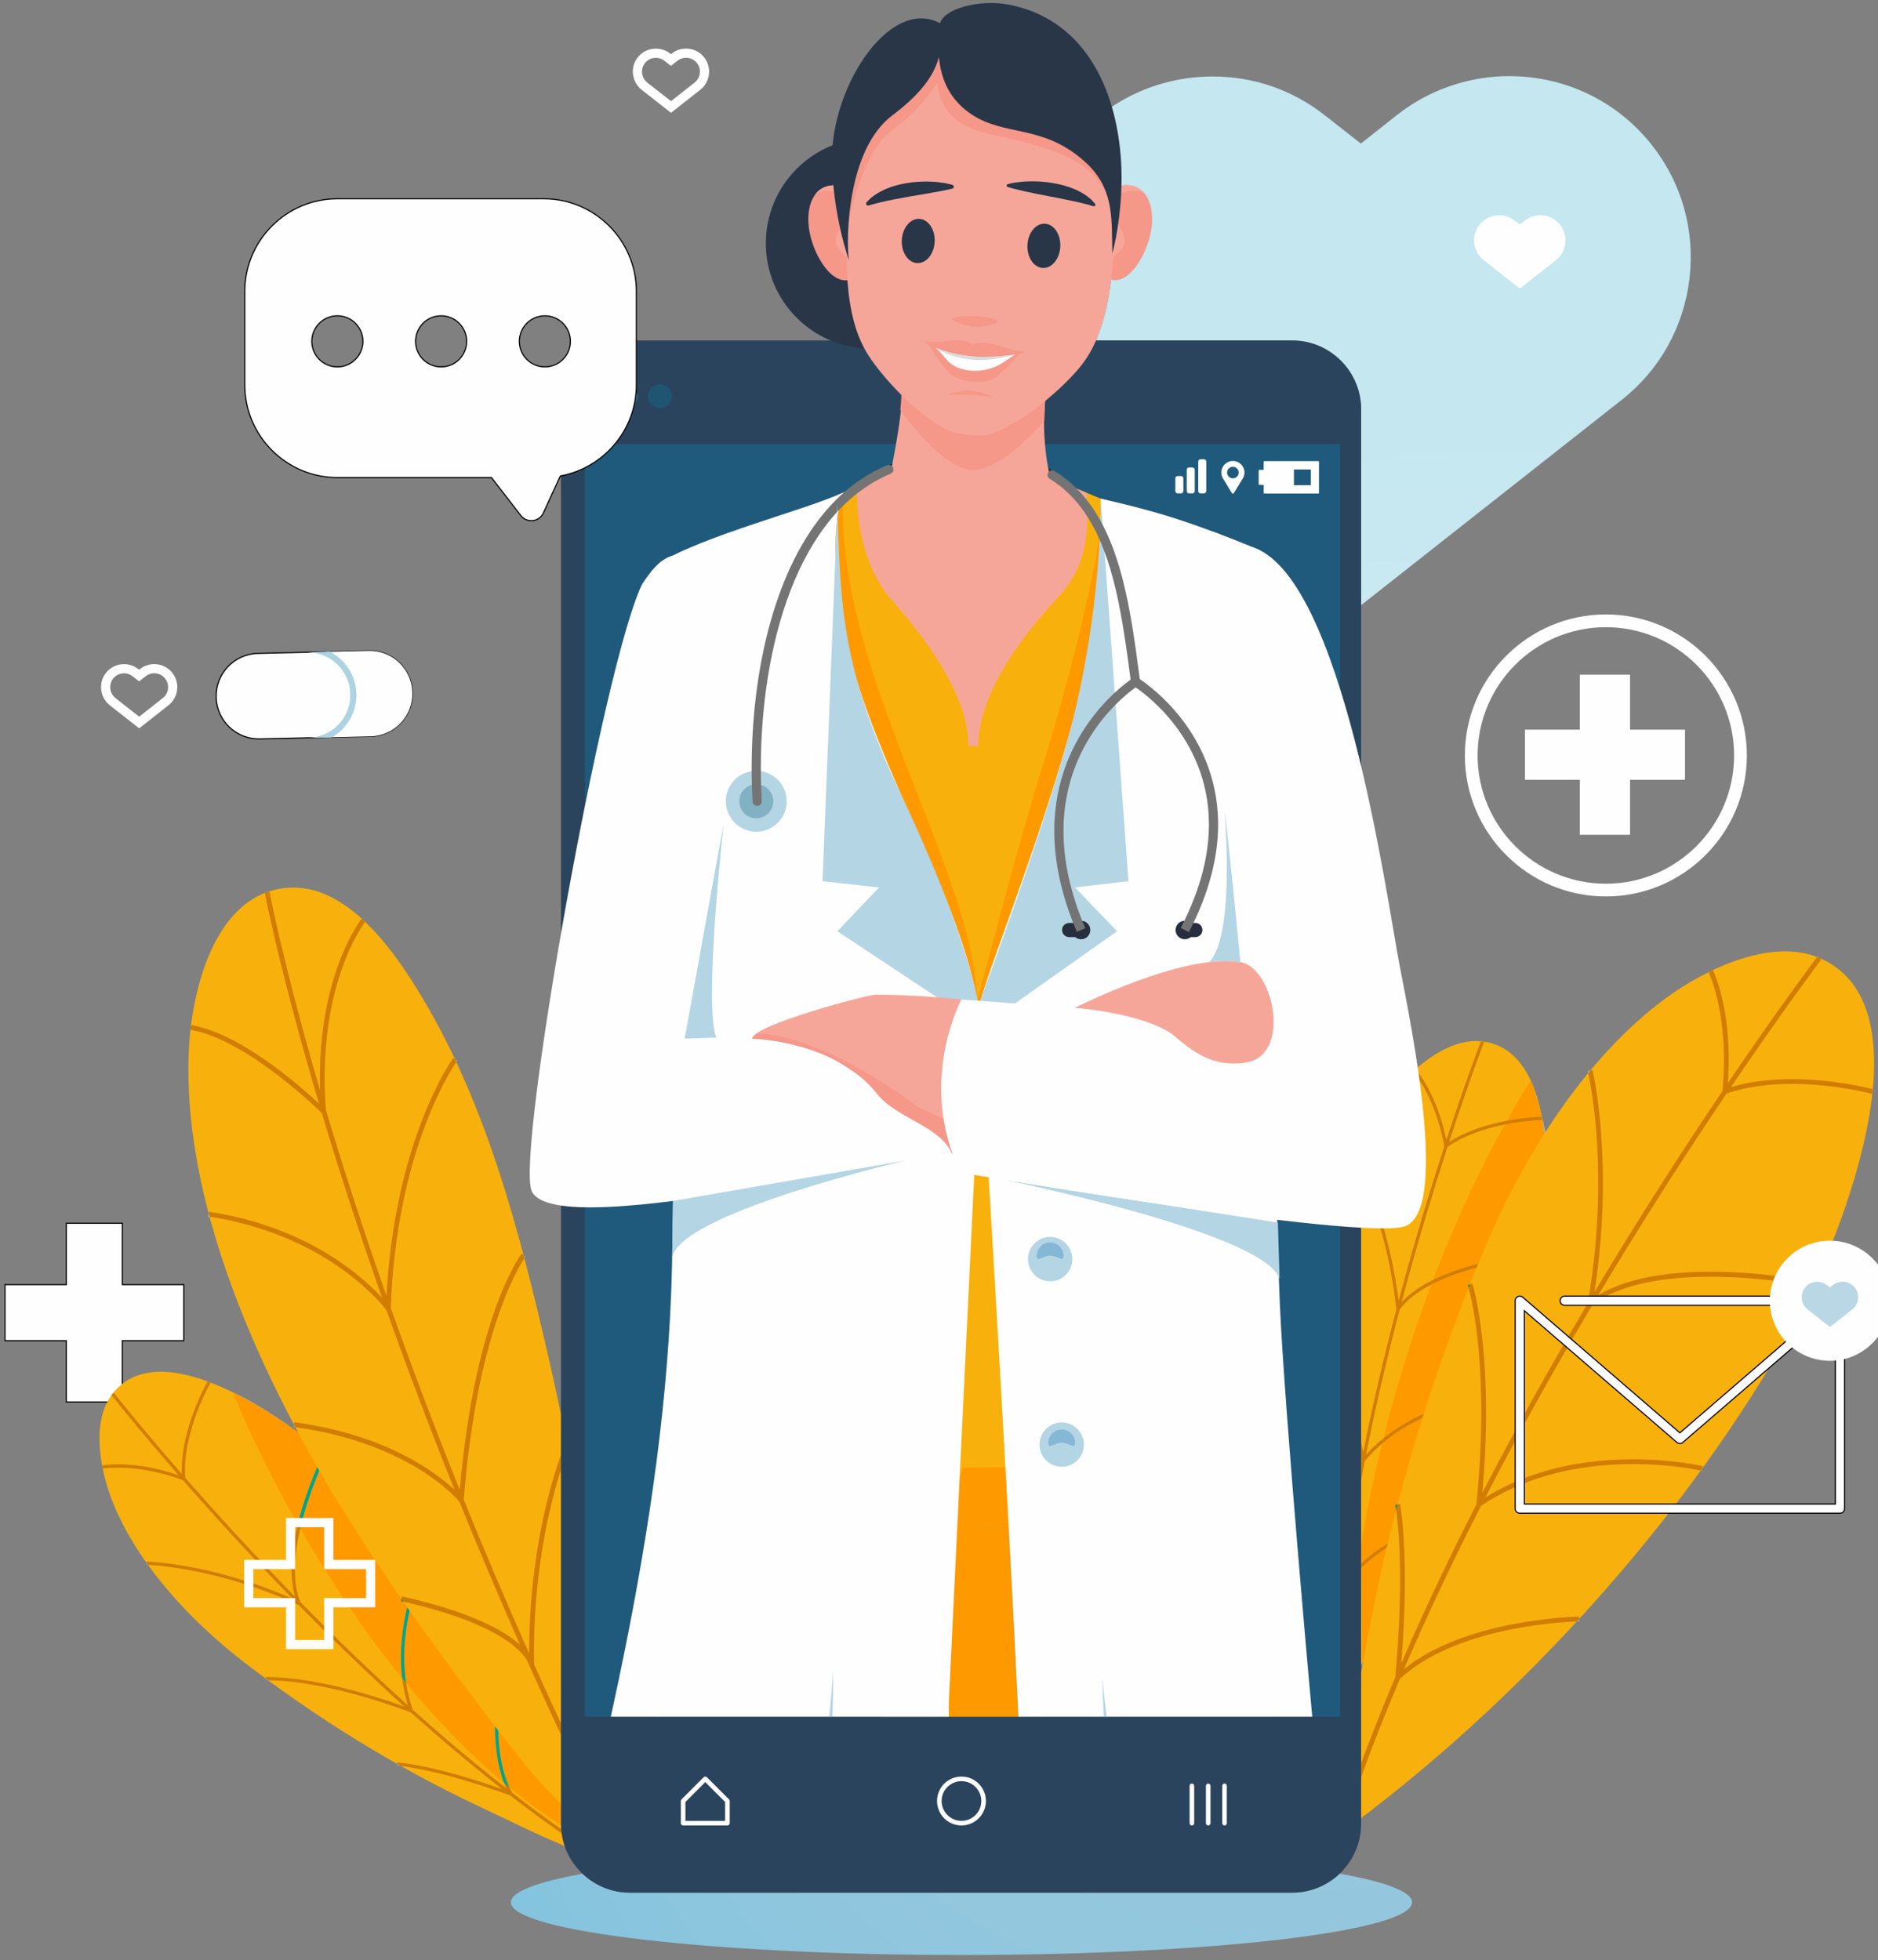<?xml version="1.0" encoding="UTF-8" standalone="no"?><!-- Generator: Gravit.io -->
<svg xmlns="http://www.w3.org/2000/svg"
     style="isolation:isolate" viewBox="0 0 1680 1753.309" width="1680pt" height="1753.309pt">
    <rect x="0" y="0" width="1680" height="1753.309" fill="#808080" stroke="none"/>
    <defs>
        <clipPath id="_clipPath_2PzikRf74ah4Lt4XDBROSqHOpFl3IfVy">
            <rect width="1680" height="1753.309"/>
        </clipPath>
    </defs>
    <g clip-path="url(#_clipPath_2PzikRf74ah4Lt4XDBROSqHOpFl3IfVy)">
        <clipPath id="_clipPath_02BwwDu27dsDSWugK9Iwh7QPmEzvTGi6">
            <path d=" M 0 0 L 0 1753.309 L 1680 1753.309 L 1680 0 L 0 0 Z " fill="rgb(255,255,255)"/>
        </clipPath>
        <g clip-path="url(#_clipPath_02BwwDu27dsDSWugK9Iwh7QPmEzvTGi6)">
            <path d=" M 164.372 1149.133 L 109.476 1149.133 L 109.476 1094.229 L 59.354 1094.229 L 59.354 1149.133 L 4.454 1149.133 L 4.454 1199.247 L 59.354 1199.247 L 59.354 1254.147 L 109.476 1254.147 L 109.476 1199.247 L 164.372 1199.247 L 164.372 1149.133 Z "
                  fill="rgb(254,254,254)" vector-effect="non-scaling-stroke" stroke-width="1" stroke="rgb(0,0,0)"
                  stroke-linejoin="miter" stroke-linecap="square" stroke-miterlimit="3"/>
            <radialGradient id="_rgradient_0" fx="0" fy="0" cx="0.5" cy="0.5" r="1"
                            gradientTransform="matrix(1026.327,0,0,1026.327,878.487,862.604)"
                            gradientUnits="userSpaceOnUse">
                <stop offset="0%" stop-opacity="1" style="stop-color:rgb(210,236,243)"/>
                <stop offset="100%" stop-opacity="1" style="stop-color:rgb(196,231,240)"/>
            </radialGradient>
            <path d=" M 1218.005 541.014 L 1217.623 540.719 L 1217.623 366.136 C 1217.623 332.267 1189.912 304.557 1156.043 304.557 L 980.463 304.557 C 994.967 271.267 996.958 226.082 999.266 174.022 L 933.745 171.137 C 939.32 156.856 947.03 143.157 956.919 130.485 C 987.886 91.012 1034.534 68.431 1084.886 68.431 C 1121.53 68.431 1156.064 80.342 1184.813 102.912 L 1217.389 128.401 L 1249.858 102.762 C 1278.307 80.364 1313.872 68.098 1350.105 68.098 C 1400.35 68.098 1446.888 90.593 1477.764 129.814 C 1504.51 163.701 1516.419 206.123 1511.366 249.234 C 1506.21 292.393 1484.772 330.892 1450.808 357.642 L 1218.005 541.014 Z "
                  fill="url(#_rgradient_0)"/>
            <path d=" M 539.762 1663.34 C 507.08 1654.727 465.497 1633.203 429.551 1616.31 C 354.863 1581.238 282.7 1536.626 217.388 1486.126 C 170.548 1449.921 122.501 1398.716 100.435 1342.633 C 89.839 1315.682 81.043 1271.878 100.655 1246.721 C 148.383 1185.486 275.861 1283.858 311.396 1317.969 C 407.818 1410.531 490.761 1537.796 539.762 1663.34 Z "
                  fill="rgb(248,177,12)"/>
            <radialGradient id="_rgradient_1" fx="0" fy="0" cx="0.5" cy="0.5" r="1"
                            gradientTransform="matrix(1026.327,0,0,1026.327,878.487,862.604)"
                            gradientUnits="userSpaceOnUse">
                <stop offset="0%" stop-opacity="1" style="stop-color:rgb(139,192,217)"/>
                <stop offset="28.571%" stop-opacity="1" style="stop-color:rgb(132,188,218)"/>
                <stop offset="36.508%" stop-opacity="1" style="stop-color:rgb(130,189,216)"/>
                <stop offset="71.429%" stop-opacity="1" style="stop-color:rgb(117,188,217)"/>
                <stop offset="73.016%" stop-opacity="1" style="stop-color:rgb(118,185,216)"/>
                <stop offset="93.651%" stop-opacity="1" style="stop-color:rgb(103,187,217)"/>
                <stop offset="100%" stop-opacity="1" style="stop-color:rgb(103,184,217)"/>
            </radialGradient>
            <path d=" M 358.607 1579.74 C 356.546 1579.51 355.491 1579.448 355.434 1579.444 L 355.508 1577.991 C 356.542 1578.574 357.577 1579.157 358.607 1579.74 Z  M 237.929 1503.036 L 237.848 1501.587 C 238.484 1502.055 239.125 1502.527 239.762 1502.995 C 238.596 1503.003 237.979 1503.032 237.929 1503.036 Z  M 132.361 1399.812 C 131.681 1399.783 131.31 1399.775 131.265 1399.775 L 131.293 1398.322 C 131.649 1398.823 132.001 1399.315 132.361 1399.812 Z  M 91.396 1311.228 L 91.337 1310.944 C 91.339 1310.944 91.341 1310.944 91.343 1310.944 C 91.361 1311.039 91.378 1311.133 91.396 1311.228 Z  M 99.748 1247.928 C 99.619 1247.764 99.537 1247.661 99.505 1247.62 L 100.662 1246.713 C 100.659 1246.717 100.658 1246.717 100.655 1246.721 C 100.345 1247.119 100.043 1247.522 99.748 1247.928 Z  M 187.085 1236.216 C 186.622 1236.039 186.163 1235.871 185.701 1235.698 C 185.775 1235.567 185.819 1235.493 185.828 1235.477 L 187.085 1236.216 Z "
                  fill-rule="evenodd" fill="url(#_rgradient_1)"/>
            <path d=" M 502.412 1640.022 C 486.956 1629.172 471.606 1617.812 456.433 1606.079 C 400.457 1585.7 368.329 1580.827 358.607 1579.74 C 357.577 1579.157 356.542 1578.574 355.508 1577.991 L 355.586 1576.529 C 355.906 1576.546 386.47 1578.344 449.117 1600.365 C 421.16 1578.446 393.843 1555.325 367.582 1531.814 L 367.536 1531.798 C 295.332 1504.777 250.796 1502.995 240.32 1502.995 C 240.122 1502.995 239.936 1502.995 239.762 1502.995 C 239.125 1502.527 238.484 1502.055 237.848 1501.587 L 237.768 1500.134 C 237.828 1500.129 238.64 1500.092 240.186 1500.092 C 250.456 1500.092 293.074 1501.776 361.781 1526.596 C 328.117 1496.205 296.256 1465.288 267.108 1435.639 L 266.936 1435.557 C 197.307 1403.77 140.838 1400.182 132.361 1399.812 C 132.001 1399.315 131.649 1398.823 131.293 1398.322 L 131.321 1396.86 C 131.902 1396.881 188.923 1398.256 261.586 1429.99 C 223.342 1390.834 189.992 1354.124 163.65 1324.036 C 138.374 1314.746 118.191 1312.804 105.754 1312.804 C 96.968 1312.804 92.047 1313.773 91.932 1313.798 L 91.396 1311.228 C 91.378 1311.133 91.361 1311.039 91.343 1310.944 C 91.864 1310.834 96.951 1309.84 105.825 1309.84 C 117.677 1309.84 136.284 1311.609 159.782 1319.611 C 124.243 1278.845 102.335 1251.204 99.748 1247.928 C 100.043 1247.522 100.345 1247.119 100.655 1246.721 C 100.658 1246.717 100.659 1246.717 100.662 1246.713 L 101.803 1245.822 C 102.484 1246.692 124.977 1275.29 162.606 1318.424 C 161.365 1279.576 183.791 1239.073 185.701 1235.698 C 186.163 1235.871 186.622 1236.039 187.085 1236.216 L 188.343 1236.95 C 188.084 1237.394 162.75 1281.415 165.703 1321.963 C 192.095 1352.1 225.545 1388.933 263.906 1428.204 C 258.355 1409.094 261.029 1385.341 266.369 1363.443 C 267.104 1364.736 267.847 1366.038 268.594 1367.343 C 263.307 1390.284 261.192 1414.772 268.66 1433.061 C 298.255 1463.186 330.654 1494.624 364.917 1525.504 C 362.442 1517.425 360.8 1509.329 359.831 1501.357 C 360.988 1502.777 362.167 1504.214 363.337 1505.635 C 364.556 1513.509 366.465 1521.465 369.236 1529.392 C 396.142 1553.486 424.169 1577.178 452.841 1599.589 C 452.151 1598.045 451.502 1596.485 450.895 1594.896 C 452.483 1596.226 454.093 1597.557 455.694 1598.87 C 456.441 1600.504 457.237 1602.105 458.091 1603.678 C 472.583 1614.889 487.239 1625.76 501.993 1636.167 C 502.092 1637.464 502.232 1638.749 502.412 1640.022 Z "
                  fill="rgb(208,125,0)"/>
            <radialGradient id="_rgradient_2" fx="0" fy="0" cx="0.5" cy="0.5" r="1"
                            gradientTransform="matrix(1026.328,0,0,1026.326,878.487,862.604)"
                            gradientUnits="userSpaceOnUse">
                <stop offset="0%" stop-opacity="1" style="stop-color:rgb(159,185,199)"/>
                <stop offset="100%" stop-opacity="1" style="stop-color:rgb(140,181,199)"/>
            </radialGradient>
            <path d=" M 266.143 1280.881 C 248.709 1268.27 228.629 1255.42 208.288 1245.444 C 231.276 1255.235 261.903 1277.728 266.143 1280.881 Z "
                  fill="url(#_rgradient_2)"/>
            <path d=" M 501.825 1632.591 C 485.827 1622.279 470.456 1610.965 455.694 1598.87 C 448.575 1583.315 446.063 1564.973 445.775 1547.813 C 454.762 1559.373 463.851 1570.909 473.043 1582.433 C 479.402 1590.401 490.375 1601.592 501.813 1613.608 L 501.813 1631.442 C 501.813 1631.828 501.817 1632.21 501.825 1632.591 Z  M 450.895 1594.896 C 418.643 1567.875 389.422 1537.25 363.337 1505.635 C 359.703 1482.14 362.232 1459.409 366.518 1440.709 C 391.101 1475.83 416.55 1510.093 442.873 1544.069 C 442.852 1560.785 444.794 1578.947 450.895 1594.896 Z  M 359.831 1501.357 C 322.842 1455.911 292.323 1408.684 268.594 1367.343 C 273.283 1347.018 280.463 1327.912 285.693 1315.403 C 296.703 1334.447 307.936 1352.761 319.131 1370.172 C 332.214 1390.509 345.561 1410.474 359.166 1430.15 L 358.702 1432.24 C 359.465 1432.408 360.217 1432.581 360.968 1432.749 C 362.076 1434.346 363.185 1435.939 364.297 1437.532 C 359.892 1455.767 357.002 1478.072 359.831 1501.357 Z  M 266.369 1363.443 C 228.083 1296.133 208.19 1245.403 208.19 1245.403 C 208.223 1245.42 208.255 1245.432 208.288 1245.444 C 228.629 1255.42 248.709 1268.27 266.143 1280.881 C 266.451 1281.107 266.62 1281.234 266.636 1281.247 C 272.273 1291.732 278.02 1302.052 283.825 1312.164 C 278.71 1324.061 271.37 1342.937 266.369 1363.443 Z "
                  fill="rgb(255,153,0)"/>
            <path d=" M 455.694 1598.87 C 454.093 1597.557 452.483 1596.226 450.895 1594.896 C 444.794 1578.947 442.852 1560.785 442.873 1544.069 C 443.838 1545.317 444.806 1546.565 445.775 1547.813 C 446.063 1564.973 448.575 1583.315 455.694 1598.87 Z  M 363.337 1505.635 C 362.167 1504.214 360.988 1502.777 359.831 1501.357 C 357.002 1478.072 359.892 1455.767 364.297 1437.532 C 365.036 1438.595 365.775 1439.65 366.518 1440.709 C 362.232 1459.409 359.703 1482.14 363.337 1505.635 Z  M 268.594 1367.343 C 267.847 1366.038 267.104 1364.736 266.369 1363.443 C 271.37 1342.937 278.71 1324.061 283.825 1312.164 C 284.445 1313.248 285.069 1314.327 285.693 1315.403 C 280.463 1327.912 273.283 1347.018 268.594 1367.343 Z "
                  fill="rgb(0,163,137)"/>
            <path d=" M 543.556 1668.636 C 538.33 1646.553 489.76 1603.382 473.043 1582.433 C 418.122 1513.574 366.884 1444.429 319.131 1370.172 C 242.355 1250.777 163.626 1088.56 168.75 942.977 C 170.646 889.173 190.896 798.393 258.203 794.078 C 308.502 790.851 348.681 845.452 372.393 883.619 C 434.728 983.936 464.75 1101.34 490.942 1215.303 C 521.05 1346.287 539.036 1480.949 557.719 1614.491 L 543.556 1668.636 Z "
                  fill="rgb(248,177,12)"/>
            <path d=" M 360.968 1432.749 C 360.217 1432.581 359.465 1432.408 358.702 1432.24 L 359.166 1430.15 C 359.769 1431.017 360.369 1431.883 360.968 1432.749 Z "
                  fill="rgb(0,141,115)"/>
            <radialGradient id="_rgradient_3" fx="0" fy="0" cx="0.5" cy="0.5" r="1"
                            gradientTransform="matrix(1026.327,0,0,1026.327,878.487,862.604)"
                            gradientUnits="userSpaceOnUse">
                <stop offset="0%" stop-opacity="1" style="stop-color:rgb(139,192,217)"/>
                <stop offset="28.571%" stop-opacity="1" style="stop-color:rgb(132,188,218)"/>
                <stop offset="36.508%" stop-opacity="1" style="stop-color:rgb(130,189,216)"/>
                <stop offset="71.429%" stop-opacity="1" style="stop-color:rgb(117,188,217)"/>
                <stop offset="73.016%" stop-opacity="1" style="stop-color:rgb(118,185,216)"/>
                <stop offset="93.651%" stop-opacity="1" style="stop-color:rgb(103,187,217)"/>
                <stop offset="100%" stop-opacity="1" style="stop-color:rgb(103,184,217)"/>
            </radialGradient>
            <path d=" M 264.177 1276.645 C 263.668 1276.575 263.159 1276.505 262.649 1276.435 L 262.937 1274.309 C 263.352 1275.093 263.758 1275.86 264.177 1276.645 Z  M 469.085 1125.516 C 468.847 1124.604 468.609 1123.71 468.367 1122.794 L 470.075 1124.095 C 470.038 1124.145 469.693 1124.609 469.085 1125.516 Z "
                  fill-rule="evenodd" fill="url(#_rgradient_3)"/>
            <path d=" M 187.432 1088.346 C 187.124 1088.297 186.812 1088.252 186.504 1088.203 L 186.827 1086.08 C 187.029 1086.84 187.228 1087.587 187.432 1088.346 Z "
                  fill="rgb(254,254,254)"/>
            <radialGradient id="_rgradient_4" fx="0" fy="0" cx="0.5" cy="0.5" r="1"
                            gradientTransform="matrix(1026.327,0,0,1026.327,878.487,862.604)"
                            gradientUnits="userSpaceOnUse">
                <stop offset="0%" stop-opacity="1" style="stop-color:rgb(165,211,228)"/>
                <stop offset="100%" stop-opacity="1" style="stop-color:rgb(135,208,229)"/>
            </radialGradient>
            <path d=" M 408.179 950.01 C 407.834 949.275 407.485 948.532 407.14 947.797 L 408.848 949.057 C 408.815 949.098 408.581 949.419 408.179 950.01 Z  M 170.389 921.207 C 170.358 921.203 170.33 921.199 170.3 921.195 L 170.615 919.282 C 170.537 919.922 170.462 920.571 170.389 921.207 Z  M 326.664 824.642 C 326.143 824.145 325.617 823.652 325.092 823.16 L 326.767 824.511 C 326.758 824.523 326.721 824.568 326.664 824.642 Z  M 236.893 798.774 C 236.856 798.585 236.834 798.462 236.824 798.413 L 238.845 798.035 C 238.188 798.273 237.539 798.52 236.893 798.774 Z "
                  fill-rule="evenodd" fill="url(#_rgradient_4)"/>
            <path d=" M 501.813 1551.844 C 491.238 1529.15 481.048 1506.805 471.232 1484.825 C 465.062 1474.787 442.368 1451.235 360.968 1432.749 C 360.369 1431.883 359.769 1431.017 359.166 1430.15 L 359.638 1428.036 C 421.772 1441.887 451.244 1458.764 465.214 1471.269 C 445.652 1427.071 427.597 1384.393 411.003 1343.479 L 410.954 1343.413 C 410.548 1342.892 369.17 1291.35 264.177 1276.645 C 263.758 1275.86 263.352 1275.093 262.937 1274.309 L 263.229 1272.174 C 345.741 1283.377 390.136 1317.18 406.685 1332.756 C 383.674 1275.594 363.484 1221.917 345.84 1172.288 L 345.614 1171.967 C 345.134 1171.302 296.708 1105.264 187.432 1088.346 C 187.228 1087.587 187.029 1086.84 186.827 1086.08 L 187.151 1083.95 C 274.83 1097.259 324.266 1141.839 341.767 1160.801 C 319.944 1098.798 302.168 1043.373 287.861 995.599 C 285.878 993.649 220.591 929.574 170.389 921.207 C 170.462 920.571 170.537 919.922 170.615 919.282 L 170.999 916.946 C 214.922 924.212 268.118 971.086 285.369 987.245 C 251.419 872.797 237.986 804.468 236.893 798.774 C 237.539 798.52 238.188 798.273 238.845 798.035 L 241.056 797.625 C 241.332 799.115 253.69 863.819 286.301 975.2 C 283.283 873.154 322.981 822.347 323.408 821.809 L 325.092 823.16 C 325.617 823.652 326.143 824.145 326.664 824.642 C 324.275 827.762 283.226 883.315 291.531 992.869 C 305.883 1040.873 323.757 1096.676 345.75 1159.171 C 353.242 1018.696 404.845 947.222 405.383 946.5 L 407.14 947.797 C 407.485 948.532 407.834 949.275 408.179 950.01 C 401.955 959.107 354.535 1032.781 349.555 1169.902 C 367.417 1220.184 387.899 1274.641 411.291 1332.682 C 424.789 1177.986 464.914 1123.759 466.651 1121.484 L 468.367 1122.794 C 468.609 1123.71 468.847 1124.604 469.085 1125.516 C 462.632 1135.208 426.39 1195.474 414.858 1341.541 C 432.659 1385.431 452.134 1431.361 473.363 1479.028 C 473.277 1390.39 493.04 1325.707 501.813 1301.375 L 501.813 1314.754 C 491.845 1345.897 476.331 1407.9 477.76 1488.864 C 485.543 1506.23 493.557 1523.821 501.813 1541.63 L 501.813 1551.844 Z "
                  fill="rgb(208,125,0)"/>
            <path d=" M 1193.048 1522.027 C 1183.725 1489.542 1180.938 1442.799 1177.05 1403.277 C 1168.963 1321.158 1170.358 1236.326 1180.314 1154.38 C 1187.449 1095.609 1206.846 1028.126 1243.745 980.463 C 1261.476 957.568 1294.597 927.595 1326.253 931.569 C 1403.285 941.237 1384.019 1101.097 1372.898 1149.08 C 1342.716 1279.293 1275.832 1415.683 1193.048 1522.027 Z "
                  fill="rgb(248,177,12)"/>
            <radialGradient id="_rgradient_5" fx="0" fy="0" cx="0.5" cy="0.5" r="1"
                            gradientTransform="matrix(1026.327,0,0,1026.326,878.487,862.604)"
                            gradientUnits="userSpaceOnUse">
                <stop offset="0%" stop-opacity="1" style="stop-color:rgb(165,211,228)"/>
                <stop offset="100%" stop-opacity="1" style="stop-color:rgb(135,208,229)"/>
            </radialGradient>
            <path d=" M 1379.507 999.331 C 1379.479 999.216 1379.45 999.105 1379.421 998.99 C 1379.466 998.99 1379.495 998.99 1379.503 998.99 L 1379.507 999.331 Z  M 1266.156 956.574 L 1266.316 956.43 C 1266.316 956.43 1266.316 956.43 1266.316 956.43 C 1266.262 956.48 1266.209 956.529 1266.156 956.574 Z  M 1326.253 931.569 C 1325.752 931.507 1325.256 931.45 1324.755 931.405 C 1324.825 931.212 1324.874 931.093 1324.89 931.043 L 1326.253 931.569 Z "
                  fill-rule="evenodd" fill="url(#_rgradient_5)"/>
            <path d=" M 1217.623 1402.509 L 1217.623 1398.539 C 1217.676 1398.494 1217.725 1398.445 1217.779 1398.4 L 1217.816 1402.32 C 1217.754 1402.382 1217.684 1402.448 1217.623 1402.509 Z  M 1217.623 1323.921 L 1217.623 1308.358 C 1217.725 1307.837 1217.828 1307.315 1217.931 1306.794 L 1217.918 1306.745 C 1217.82 1306.207 1217.721 1305.673 1217.623 1305.14 L 1217.623 1290.069 C 1218.243 1293.033 1218.85 1296.05 1219.446 1299.138 C 1228.329 1254.661 1238.58 1211.465 1249.139 1171.257 L 1249.119 1171.064 C 1242.916 1114.362 1226.999 1071.954 1217.623 1050.935 L 1217.623 1043.98 C 1226.071 1061.822 1243.712 1104.554 1251.155 1163.621 C 1265.228 1110.724 1279.699 1063.288 1292.068 1025.256 C 1283.62 980.081 1264.354 958.61 1264.165 958.401 L 1266.156 956.574 C 1266.209 956.529 1266.262 956.48 1266.316 956.43 C 1267.141 957.334 1284.88 977.187 1293.887 1019.669 C 1310.731 968.262 1323.265 935.292 1324.755 931.405 C 1325.256 931.45 1325.752 931.507 1326.253 931.569 L 1327.612 932.094 C 1327.21 933.129 1314.155 967.084 1296.358 1021.487 C 1312.525 1011.146 1331.984 1005.555 1348.016 1002.533 C 1347.396 1003.642 1346.784 1004.734 1346.168 1005.842 C 1329.878 1009.106 1310.485 1015.071 1294.905 1025.962 C 1282.511 1064.059 1267.991 1111.644 1253.881 1164.701 C 1261.291 1156.765 1271.14 1150.222 1282.056 1144.844 C 1281.526 1146.231 1281.001 1147.623 1280.479 1149.006 C 1268.951 1154.984 1258.898 1162.312 1252.148 1171.265 C 1241.409 1212.113 1230.977 1256.036 1221.987 1301.276 C 1226.872 1295.878 1232.082 1291.017 1237.497 1286.629 C 1237.098 1288.222 1236.7 1289.819 1236.31 1291.379 C 1230.875 1296.042 1225.677 1301.219 1220.854 1306.975 C 1219.753 1312.607 1218.678 1318.256 1217.623 1323.921 Z "
                  fill="rgb(208,125,0)"/>
            <radialGradient id="_rgradient_6" fx="0" fy="0" cx="0.5" cy="0.5" r="1"
                            gradientTransform="matrix(1026.323,0,0,1026.326,878.489,862.605)"
                            gradientUnits="userSpaceOnUse">
                <stop offset="0%" stop-opacity="1" style="stop-color:rgb(159,185,199)"/>
                <stop offset="100%" stop-opacity="1" style="stop-color:rgb(140,181,199)"/>
            </radialGradient>
            <path d=" M 1218.69 1490.786 L 1218.657 1487.46 C 1218.961 1487.025 1219.273 1486.59 1219.577 1486.155 C 1219.281 1487.694 1218.986 1489.238 1218.69 1490.786 Z "
                  fill="url(#_rgradient_6)"/>
            <radialGradient id="_rgradient_7" fx="0" fy="0" cx="0.5" cy="0.5" r="1"
                            gradientTransform="matrix(1026.327,0,0,1026.324,878.487,862.604)"
                            gradientUnits="userSpaceOnUse">
                <stop offset="0%" stop-opacity="1" style="stop-color:rgb(172,198,207)"/>
                <stop offset="100%" stop-opacity="1" style="stop-color:rgb(158,196,207)"/>
            </radialGradient>
            <path d=" M 1381.531 1014.213 C 1380.989 1009.533 1380.32 1004.931 1379.512 1000.439 L 1379.507 999.331 C 1380.534 1003.547 1381.535 1008.051 1382.447 1012.78 C 1382.139 1013.26 1381.835 1013.732 1381.531 1014.213 Z  M 1379.249 998.994 C 1379.048 997.923 1378.838 996.864 1378.625 995.809 C 1378.892 996.847 1379.158 997.911 1379.421 998.99 C 1379.38 998.99 1379.323 998.99 1379.249 998.994 Z "
                  fill-rule="evenodd" fill="url(#_rgradient_7)"/>
            <path d=" M 1218.657 1487.46 L 1217.816 1402.32 C 1224.725 1395.616 1232.55 1389.672 1240.53 1384.487 C 1234.089 1411.59 1228.35 1438.784 1223.362 1465.977 C 1222.147 1472.587 1220.878 1479.328 1219.577 1486.155 C 1219.273 1486.59 1218.961 1487.025 1218.657 1487.46 Z  M 1217.779 1398.4 L 1217.623 1382.874 C 1217.623 1382.874 1222.529 1346.981 1236.31 1291.379 C 1247.772 1281.55 1260.31 1274.025 1272.63 1268.266 C 1264.555 1293.924 1257.075 1319.783 1250.235 1345.762 L 1248.142 1346.201 C 1248.158 1346.283 1248.466 1347.802 1248.909 1350.823 C 1246.344 1360.693 1243.872 1370.566 1241.495 1380.464 C 1233.256 1385.645 1225.082 1391.622 1217.779 1398.4 Z  M 1237.497 1286.629 C 1247.234 1247.981 1261.139 1200.409 1280.479 1149.006 C 1293.054 1142.487 1307.385 1137.573 1321.122 1133.903 C 1319.085 1138.883 1317.074 1143.879 1315.083 1148.887 L 1313.051 1149.544 C 1313.075 1149.618 1313.346 1150.48 1313.794 1152.135 C 1299.232 1188.996 1285.865 1226.543 1273.804 1264.554 C 1261.591 1270.056 1249.078 1277.248 1237.497 1286.629 Z  M 1282.056 1144.844 C 1299.056 1100.157 1320.161 1052.7 1346.168 1005.842 C 1364.724 1002.123 1379.253 1001.905 1379.524 1001.905 L 1379.512 1000.439 C 1380.32 1004.931 1380.989 1009.533 1381.531 1014.213 C 1360.861 1046.702 1343.414 1080.875 1329.468 1113.82 C 1327.144 1119.313 1324.849 1124.818 1322.579 1130.348 C 1309.064 1133.841 1294.827 1138.546 1282.056 1144.844 Z  M 1348.016 1002.533 C 1354.789 990.439 1361.896 978.39 1369.343 966.443 C 1369.343 966.443 1374.088 978.168 1378.625 995.809 C 1378.838 996.864 1379.048 997.923 1379.249 998.994 C 1377.291 999.039 1364.457 999.434 1348.016 1002.533 Z "
                  fill="rgb(255,153,0)"/>
            <radialGradient id="_rgradient_8" fx="0" fy="0" cx="0.5" cy="0.5" r="1"
                            gradientTransform="matrix(1026.253,0,0,1026.318,878.524,862.605)"
                            gradientUnits="userSpaceOnUse">
                <stop offset="0%" stop-opacity="1" style="stop-color:rgb(147,186,200)"/>
                <stop offset="100%" stop-opacity="1" style="stop-color:rgb(123,182,201)"/>
            </radialGradient>
            <path d=" M 1379.512 1000.439 C 1379.425 999.959 1379.339 999.471 1379.249 998.994 C 1379.323 998.99 1379.38 998.99 1379.421 998.99 C 1379.45 999.105 1379.479 999.216 1379.507 999.331 L 1379.512 1000.439 Z "
                  fill="url(#_rgradient_8)"/>
            <path d=" M 1217.816 1402.32 L 1217.779 1398.4 C 1225.082 1391.622 1233.256 1385.645 1241.495 1380.464 C 1241.171 1381.806 1240.851 1383.145 1240.53 1384.487 C 1232.55 1389.672 1224.725 1395.616 1217.816 1402.32 Z  M 1236.31 1291.379 C 1236.7 1289.819 1237.098 1288.222 1237.497 1286.629 C 1249.078 1277.248 1261.591 1270.056 1273.804 1264.554 C 1273.414 1265.786 1273.02 1267.03 1272.63 1268.266 C 1260.31 1274.025 1247.772 1281.55 1236.31 1291.379 Z  M 1280.479 1149.006 C 1281.001 1147.623 1281.526 1146.231 1282.056 1144.844 C 1294.827 1138.546 1309.064 1133.841 1322.579 1130.348 C 1322.091 1131.526 1321.602 1132.721 1321.122 1133.903 C 1307.385 1137.573 1293.054 1142.487 1280.479 1149.006 Z  M 1346.168 1005.842 C 1346.784 1004.734 1347.396 1003.642 1348.016 1002.533 C 1364.457 999.434 1377.291 999.039 1379.249 998.994 C 1379.339 999.471 1379.425 999.959 1379.512 1000.439 L 1379.524 1001.905 C 1379.253 1001.905 1364.724 1002.123 1346.168 1005.842 Z "
                  fill="rgb(208,125,0)"/>
            <path d=" M 1197.675 1641.139 C 1197.675 1591.214 1212.778 1523.694 1223.362 1465.977 C 1245.358 1346.057 1281.924 1226.153 1329.468 1113.82 C 1363.566 1033.257 1418.631 945.338 1490.462 892.696 C 1524.971 867.407 1584.239 838.345 1627.575 856.889 C 1733.036 902.027 1640.494 1121.197 1605.135 1184.813 C 1509.186 1357.429 1358.599 1523.87 1197.675 1641.139 Z "
                  fill="rgb(248,177,12)"/>
            <radialGradient id="_rgradient_9" fx="0" fy="0" cx="0.5" cy="0.5" r="1"
                            gradientTransform="matrix(1026.328,0,0,1026.327,878.487,862.604)"
                            gradientUnits="userSpaceOnUse">
                <stop offset="0%" stop-opacity="1" style="stop-color:rgb(139,192,217)"/>
                <stop offset="28.571%" stop-opacity="1" style="stop-color:rgb(132,188,218)"/>
                <stop offset="36.508%" stop-opacity="1" style="stop-color:rgb(130,189,216)"/>
                <stop offset="71.429%" stop-opacity="1" style="stop-color:rgb(117,188,217)"/>
                <stop offset="73.016%" stop-opacity="1" style="stop-color:rgb(118,185,216)"/>
                <stop offset="93.651%" stop-opacity="1" style="stop-color:rgb(103,187,217)"/>
                <stop offset="100%" stop-opacity="1" style="stop-color:rgb(103,184,217)"/>
            </radialGradient>
            <path d=" M 1410.589 1450.426 C 1411.266 1449.692 1411.952 1448.948 1412.625 1448.218 L 1412.65 1450.369 C 1412.567 1450.369 1411.857 1450.381 1410.589 1450.426 Z  M 1522.298 1315.661 C 1522.245 1315.649 1521.953 1315.583 1521.432 1315.468 C 1521.892 1314.836 1522.343 1314.212 1522.799 1313.584 L 1522.298 1315.661 Z "
                  fill-rule="evenodd" fill="url(#_rgradient_9)"/>
            <radialGradient id="_rgradient_10" fx="0" fy="0" cx="0.5" cy="0.5" r="1"
                            gradientTransform="matrix(1026.327,0,0,1026.327,878.487,862.604)"
                            gradientUnits="userSpaceOnUse">
                <stop offset="0%" stop-opacity="1" style="stop-color:rgb(165,211,228)"/>
                <stop offset="100%" stop-opacity="1" style="stop-color:rgb(135,208,229)"/>
            </radialGradient>
            <path d=" M 1675.135 976.403 C 1675.209 975.689 1675.279 974.97 1675.348 974.252 C 1675.562 974.309 1675.681 974.342 1675.705 974.35 L 1675.135 976.403 Z  M 1420.778 959.842 C 1420.565 958.857 1420.437 958.323 1420.421 958.261 L 1422.506 957.748 C 1421.928 958.446 1421.357 959.14 1420.778 959.842 Z  M 1531.786 868.019 L 1532.307 867.76 C 1532.307 867.764 1532.311 867.768 1532.311 867.772 C 1532.135 867.854 1531.962 867.936 1531.786 868.019 Z  M 1627.575 856.889 C 1626.889 856.598 1626.204 856.314 1625.51 856.047 C 1625.695 855.801 1625.81 855.649 1625.859 855.588 L 1627.575 856.889 Z "
                  fill-rule="evenodd" fill="url(#_rgradient_10)"/>
            <path d=" M 1248.909 1350.823 C 1248.466 1347.802 1248.158 1346.283 1248.142 1346.201 L 1250.235 1345.762 C 1249.792 1347.449 1249.349 1349.14 1248.909 1350.823 Z  M 1313.794 1152.135 C 1313.346 1150.48 1313.075 1149.618 1313.051 1149.544 L 1315.083 1148.887 C 1314.652 1149.971 1314.225 1151.051 1313.794 1152.135 Z "
                  fill="rgb(0,141,115)"/>
            <path d=" M 1217.623 1589.596 L 1217.623 1577.12 C 1227.11 1551.577 1237.324 1526.005 1248.109 1500.536 C 1256.151 1412.842 1251.007 1365.098 1248.909 1350.823 C 1249.349 1349.14 1249.792 1347.449 1250.235 1345.762 L 1252.35 1345.318 C 1252.448 1345.77 1261.398 1390.128 1253.515 1487.928 C 1274.305 1439.736 1297.056 1391.996 1320.756 1345.622 L 1320.765 1345.548 C 1332.407 1230.033 1317.402 1165.456 1313.794 1152.135 C 1314.225 1151.051 1314.652 1149.971 1315.083 1148.887 L 1317.148 1148.214 C 1317.349 1148.859 1337.063 1211.662 1326.036 1335.371 C 1335.72 1316.61 1345.548 1298.087 1355.45 1279.859 L 1355.45 1288.887 C 1346.472 1305.513 1337.564 1322.378 1328.774 1339.439 C 1337.485 1334.033 1346.423 1329.431 1355.45 1325.531 L 1355.45 1330.186 C 1345.039 1334.796 1334.768 1340.367 1324.849 1347.067 C 1300.546 1394.586 1277.248 1443.546 1256.036 1492.953 C 1311.909 1447.783 1411.558 1446.075 1412.596 1446.062 L 1412.625 1448.218 C 1411.952 1448.948 1411.266 1449.692 1410.589 1450.426 C 1395.448 1450.948 1300.965 1456.038 1252.161 1501.993 C 1239.816 1531.129 1228.231 1560.395 1217.623 1589.596 Z  M 1363.661 1326.75 L 1363.661 1322.177 C 1397.78 1309.048 1432.581 1305.357 1460.953 1305.357 C 1497.075 1305.357 1522.77 1311.347 1523.304 1311.478 L 1522.799 1313.584 C 1522.343 1314.212 1521.892 1314.836 1521.432 1315.468 C 1516.67 1314.426 1492.917 1309.623 1460.825 1309.623 C 1432.486 1309.623 1397.649 1313.371 1363.661 1326.75 Z  M 1363.661 1273.779 L 1363.661 1264.842 C 1375.308 1243.671 1387.028 1222.939 1398.712 1202.733 L 1402.025 1205.594 C 1389.233 1227.726 1376.391 1250.502 1363.661 1273.779 Z  M 1406.217 1198.365 L 1402.904 1195.507 C 1408.38 1186.09 1413.844 1176.791 1419.288 1167.624 L 1424.292 1167.624 C 1418.29 1177.715 1412.26 1187.97 1406.217 1198.365 Z  M 1436.896 1159.413 L 1421.419 1159.413 C 1438.997 1051.111 1423.401 971.862 1420.778 959.842 C 1421.357 959.14 1421.928 958.446 1422.506 957.748 L 1424.6 957.239 C 1424.805 958.077 1444.314 1040.068 1426.324 1155.834 C 1467.87 1086.45 1507.765 1024.977 1540.83 976.005 C 1547.246 908.411 1528.645 870.059 1528.456 869.681 L 1531.786 868.019 C 1531.962 867.936 1532.135 867.854 1532.311 867.772 C 1533.149 869.443 1550.214 904.876 1545.694 968.812 C 1590.565 902.671 1621.811 860.962 1625.51 856.047 C 1626.204 856.314 1626.889 856.598 1627.575 856.889 L 1629.291 858.19 C 1628.301 859.492 1595.911 902.401 1548.457 972.408 C 1566.274 967.1 1585.27 965.269 1603.005 965.269 C 1640.08 965.269 1671.637 973.275 1675.348 974.252 C 1675.279 974.97 1675.209 975.689 1675.135 976.403 L 1674.556 978.492 C 1674.072 978.361 1641.516 969.543 1603.005 969.543 C 1583.931 969.543 1563.388 971.706 1544.565 978.16 C 1511.436 1027.218 1471.421 1088.88 1429.748 1158.481 C 1456.773 1142.274 1494.957 1137.549 1530.312 1137.549 C 1551.631 1137.549 1571.919 1139.265 1588.106 1141.223 C 1587.466 1142.619 1586.887 1144.047 1586.37 1145.505 C 1570.499 1143.67 1550.81 1142.081 1530.213 1142.081 C 1497.543 1142.081 1462.574 1146.079 1436.896 1159.413 Z "
                  fill="rgb(208,125,0)"/>
            <radialGradient id="_rgradient_11" fx="0" fy="0" cx="0.5" cy="0.5" r="1"
                            gradientTransform="matrix(1026.327,0,0,1026.327,878.487,862.604)"
                            gradientUnits="userSpaceOnUse">
                <stop offset="0%" stop-opacity="1" style="stop-color:rgb(161,203,223)"/>
                <stop offset="47.619%" stop-opacity="1" style="stop-color:rgb(151,200,222)"/>
                <stop offset="100%" stop-opacity="1" style="stop-color:rgb(130,195,222)"/>
            </radialGradient>
            <path d=" M 860.096 1748.776 C 637.477 1748.776 457.007 1727.67 457.007 1701.63 C 457.007 1692.225 480.551 1683.464 521.112 1676.108 C 532.159 1686.58 547.062 1693.021 563.392 1693.021 L 1156.043 1693.021 C 1172.436 1693.021 1187.383 1686.531 1198.447 1675.997 C 1239.401 1683.374 1263.183 1692.176 1263.183 1701.63 C 1263.183 1727.67 1082.714 1748.776 860.096 1748.776 Z "
                  fill="url(#_rgradient_11)"/>
            <path d=" M 1217.623 1631.442 C 1217.623 1665.311 1189.912 1693.021 1156.043 1693.021 L 563.392 1693.021 C 529.524 1693.021 501.813 1665.311 501.813 1631.442 L 501.813 366.136 C 501.813 332.267 529.524 304.557 563.392 304.557 L 1156.043 304.557 C 1189.912 304.557 1217.623 332.267 1217.623 366.136 L 1217.623 1631.442 Z "
                  fill="rgb(43,68,93)"/>
            <path d=" M 1198.788 397.287 L 523.345 397.287 L 523.345 1535.599 L 1198.788 1535.599 L 1198.788 397.287 Z "
                  fill="rgb(31,90,124)"/>
            <clipPath id="_clipPath_EfdYxfd6barDQavWtIL3sm44UXFrl2oy">
                <path d=" M 1306.433 1535.599 L 442.61 1535.599 L 442.61 -23.566 L 1306.433 -23.566 L 1306.433 1535.599 Z "
                      fill="rgb(255,255,255)"/>
            </clipPath>
            <g clip-path="url(#_clipPath_EfdYxfd6barDQavWtIL3sm44UXFrl2oy)">
                <path d=" M 781.372 431.444 C 803.873 418.676 835.759 411.578 866.59 411.598 C 882.552 411.594 898.234 413.483 912.184 417.35 C 926.138 421.209 938.33 427.055 947.419 434.814 L 952.744 428.566 C 942.444 419.793 929.175 413.54 914.372 409.435 C 899.564 405.334 883.196 403.388 866.59 403.388 C 834.511 403.408 801.558 410.613 777.324 424.3 L 781.372 431.444 Z "
                      fill="rgb(39,47,63)"/>
                <path d=" M 754.486 440.438 L 797.399 419.969 L 896.645 370.652 L 939.566 427.318 L 984.642 446.046 L 1048.993 465.238 L 1026.549 1462.077 L 746.58 1466.573 L 703.338 548.071 L 754.486 440.438 Z "
                      fill="rgb(248,177,12)"/>
                <path d=" M 876.997 929.795 L 761.457 874.887 C 761.457 874.887 722.9 653.935 723.036 647.535 C 726.271 492.453 754.462 442.479 754.486 442.355 C 746.485 598.55 872.235 780.419 874.074 895.114 C 874.086 895.085 914.249 742.93 931.524 688.83 C 947.046 640.199 982.701 512.552 985.151 460.517 C 986.416 482.588 988.896 502.777 978.842 561.34 C 955.236 698.962 875.876 881.833 875.47 904.387 C 875.466 904.617 876.016 913.694 876.997 929.795 Z "
                      fill="rgb(255,153,0)"/>
                <path d=" M 862.719 1670.106 C 859.722 1706.475 827.245 2050.926 765.066 2371.744 C 701.856 2697.907 717.925 3029.492 717.925 3029.492 C 717.925 3029.492 696.675 3038.894 652.149 3042.01 C 610.546 3044.965 575.647 3032.662 575.647 3032.662 C 575.647 3032.662 545.095 2521.859 572.309 2334.419 C 614.627 2043.061 553.975 1594.075 599.47 1454.758 C 599.47 1454.758 673.838 1369.092 759.786 1367.865 C 847.435 1366.621 956.012 1365.557 1037.043 1366.317 C 1086.577 1366.785 1117.314 1452.229 1135.188 1454.437 C 1138.784 1550.268 1167.316 1950.556 1142.524 2312.574 C 1120.426 2635.231 1139.425 2922.352 1140.505 3015.629 C 1140.505 3015.629 1119.095 3032.095 1058 3037.863 C 998.046 3043.561 975.249 3027.662 975.249 3027.662 C 975.249 3027.662 920.509 2507.691 932.636 2313.531 C 942.538 2155.049 888.558 1670.102 888.558 1670.102 L 862.719 1670.106 Z "
                      fill="rgb(0,184,175)"/>
                <path d=" M 843.818 1366.83 L 861.434 1312.849 L 899.441 1312.533 C 900.438 1330.49 901.424 1348.475 902.392 1366.329 C 882.88 1366.456 863.22 1366.629 843.818 1366.83 Z "
                      fill="rgb(255,153,0)"/>
                <path d=" M 911.046 1535.599 L 788.749 1535.599 L 843.818 1366.83 C 863.22 1366.629 882.88 1366.456 902.392 1366.329 C 905.607 1425.733 908.608 1483.803 911.046 1535.599 Z "
                      fill="rgb(255,153,0)"/>
                <path d=" M 875.47 904.387 C 875.876 881.833 955.236 698.962 978.842 561.34 C 990.997 490.527 984.831 475.818 984.642 446.046 C 1026.196 455.497 1058.805 463.958 1125.504 491.475 L 1140.225 741.312 C 1145.882 785.777 1136.892 984.449 1144.914 1166.536 C 1149.187 1263.483 1174.271 1540.92 1175.49 1553.129 C 1192.4 1724.017 1205.726 1812.174 1209.359 1854.143 C 1209.622 1857.094 1138.23 1897.437 1039.407 1864.8 C 987.639 1847.709 920.772 1752.655 912.574 1568.824 C 901.826 1327.637 875.441 905.968 875.47 904.387 Z "
                      fill="rgb(254,254,254)"/>
                <path d=" M 877.243 929.253 C 877.219 826.949 781.976 691.958 756.609 570.794 C 744.281 511.838 745.098 465.813 754.486 440.438 C 723.036 455.497 629.578 478.938 589.859 503.611 L 594.724 774.487 C 599.265 838.033 604.519 981.851 601.153 1132.45 C 595.976 1365.151 532.089 1602.967 474.607 1829.322 C 474.295 1830.508 615.119 1909.585 737.507 1870.654 C 832.619 1840.386 849.586 1662.753 848.806 1522.044 C 848.806 1522.044 877.243 934.2 877.243 929.253 Z "
                      fill="rgb(254,254,254)"/>
                <path d=" M 939.443 1146.145 C 928.49 1146.145 919.59 1137.269 919.59 1126.296 C 919.59 1115.347 928.49 1106.459 939.443 1106.459 C 950.404 1106.459 959.288 1115.347 959.288 1126.296 C 959.288 1137.269 950.404 1146.145 939.443 1146.145 Z  M 939.443 1123.328 C 943.905 1123.328 947.801 1126.296 949.907 1126.296 C 950.962 1126.296 951.566 1125.553 951.566 1123.324 C 951.566 1116.628 946.135 1111.205 939.443 1111.205 C 932.755 1111.205 927.316 1116.628 927.316 1123.324 C 927.316 1125.553 927.919 1126.296 928.974 1126.296 C 931.08 1126.3 934.985 1123.328 939.443 1123.328 Z "
                      fill="rgb(180,213,228)"/>
                <path d=" M 949.764 1312.057 C 938.802 1312.057 929.91 1303.181 929.91 1292.208 C 929.91 1281.259 938.802 1272.371 949.764 1272.371 C 960.717 1272.371 969.613 1281.259 969.613 1292.208 C 969.613 1303.181 960.717 1312.057 949.764 1312.057 Z  M 949.764 1290.664 C 954.226 1290.664 958.122 1293.632 960.228 1293.632 C 961.279 1293.632 961.883 1292.889 961.883 1290.656 C 961.883 1283.968 956.459 1278.533 949.764 1278.533 C 943.08 1278.533 937.641 1283.968 937.641 1290.656 C 937.641 1292.889 938.248 1293.632 939.303 1293.632 C 941.409 1293.632 945.309 1290.664 949.764 1290.664 Z "
                      fill="rgb(180,213,228)"/>
                <path d=" M 612.5 929.044 C 684.676 926.589 793.097 924.38 912.208 924.302 C 943.265 925.082 930.945 1038.524 919.59 1020.186 C 854.64 1022.148 496.316 1115.409 475.535 1065.139 C 461.577 1031.311 539.68 592.836 574.518 522.409 C 594.379 491.98 613.412 480.013 656.526 533.013 C 688.871 572.777 666.978 664.678 658.656 689.758 C 645.355 729.916 612.5 929.044 612.5 929.044 Z "
                      fill="rgb(254,254,254)"/>
                <path d=" M 898.238 1055.36 C 898.238 1055.36 1131.748 1102.686 1144.655 1143.998 L 1143.148 1093.663 L 898.238 1055.36 Z "
                      fill="rgb(180,213,228)"/>
                <path d=" M 602.036 1074.29 L 810.364 1038.048 C 810.364 1038.048 602.545 1086.388 601.289 1126.304"
                      fill="rgb(180,213,228)"/>
                <path d=" M 640.843 928.157 L 612.5 929.044 L 647.305 736.977 C 647.305 736.977 629.172 900.664 640.843 928.157 Z "
                      fill="rgb(180,213,228)"/>
                <path d=" M 745.29 1494.637 C 745.29 1494.637 732.732 1695.862 693.51 1705.846 C 659.005 1714.656 578.886 1692.656 578.886 1692.656 C 578.886 1692.656 680.033 1724.579 704.369 1713.248 C 747.413 1693.169 745.29 1494.637 745.29 1494.637 Z "
                      fill="rgb(180,213,228)"/>
                <path d=" M 986.124 1501.102 C 986.124 1501.102 1003.613 1692.841 1042.416 1704.356 C 1076.531 1714.513 1144.655 1705.473 1144.655 1705.473 C 1144.655 1705.473 1055.135 1723.606 1031.258 1711.331 C 989.047 1689.581 986.124 1501.102 986.124 1501.102 Z "
                      fill="rgb(180,213,228)"/>
                <path d=" M 703.765 716.754 C 703.765 731.784 691.573 743.968 676.539 743.968 C 661.518 743.968 649.329 731.784 649.329 716.754 C 649.329 701.729 661.518 689.536 676.539 689.536 C 691.573 689.536 703.765 701.729 703.765 716.754 Z "
                      fill="rgb(180,213,228)"/>
                <path d=" M 691.749 716.754 C 691.749 725.15 684.947 731.96 676.539 731.96 C 668.139 731.96 661.333 725.15 661.333 716.754 C 661.333 708.355 668.139 701.548 676.539 701.548 C 684.947 701.548 691.749 708.355 691.749 716.754 Z "
                      fill="rgb(130,177,195)"/>
                <path d=" M 873.598 217.577 C 873.639 269.629 831.461 311.844 779.397 311.872 C 727.363 311.905 685.14 269.744 685.098 217.693 C 685.082 165.637 727.235 123.419 779.295 123.389 C 831.346 123.349 873.565 165.527 873.598 217.577 Z "
                      fill="rgb(40,54,72)"/>
                <path d=" M 1030.121 203.904 C 1026.943 227.65 1008.564 258.13 990.923 248.958 C 976.719 241.551 964.74 229.235 967.872 205.473 C 971.005 181.718 983.46 170.067 1002.303 166.25 C 1022.658 162.144 1033.241 180.16 1030.121 203.904 Z "
                      fill="rgb(245,151,137)"/>
                <path d=" M 1024.497 173.932 C 1020.691 169.213 1000.316 166.702 994.421 184.558 L 996.609 167.712 C 996.609 167.712 1003.124 164.627 1010.97 165.864 C 1021.028 167.478 1024.497 173.932 1024.497 173.932 Z "
                      fill="rgb(246,166,153)"/>
                <path d=" M 723.631 204.09 C 726.796 227.834 745.241 258.282 762.869 249.102 C 777.078 241.674 789.012 229.338 785.855 205.584 C 782.678 181.834 770.255 170.194 751.362 166.409 C 731.037 162.32 720.47 180.344 723.631 204.09 Z "
                      fill="rgb(245,151,137)"/>
                <path d=" M 729.218 174.117 C 733.028 169.388 753.398 166.858 759.302 184.698 L 757.093 167.864 C 757.093 167.864 750.574 164.781 742.749 166.034 C 732.654 167.652 729.218 174.117 729.218 174.117 Z "
                      fill="rgb(246,166,153)"/>
                <path d=" M 805.548 330.449 C 811.287 354.317 799.546 406.816 797.399 419.969 C 792.469 421.8 766.347 434.781 766.347 434.781 C 766.347 463.095 770.739 506.792 798.992 538.296 C 831.97 575.084 866.442 625.029 866.442 667.236 L 875.084 667.696 C 875.084 622.451 910.775 572.547 946.796 533.892 C 979.236 499.074 971.875 458.309 971.875 440.746 L 939.566 427.318 C 937.895 422.178 928.527 377.524 938.441 339.168 L 805.548 330.449 Z "
                      fill="rgb(246,166,153)"/>
                <path d=" M 806.353 341.858 C 806.353 341.858 806.989 351.107 805.413 366.892 C 805.413 366.892 841.786 419.078 869.357 420.289 C 896.957 421.505 934.229 376.412 934.229 376.412 C 934.229 376.412 935.021 345.15 936.865 332.173 L 806.353 341.858 Z "
                      fill="rgb(245,151,137)"/>
                <path d=" M 999.266 174.022 C 996.334 240.403 940.153 291.855 873.783 288.924 C 807.404 286.001 755.973 229.815 758.883 163.436 C 762.816 74.328 818.505 33.842 884.896 36.775 C 951.262 39.694 1003.092 86.78 999.266 174.022 Z "
                      fill="rgb(246,166,153)"/>
                <path d=" M 999.266 174.022 C 996.42 238.308 994.044 292.118 968.012 325.978 C 952.309 346.365 912.385 380.862 884.218 388.806 C 877.223 390.756 857.521 388.757 850.764 386.026 C 823.632 375.053 789.858 338.241 776.651 317.554 C 753.694 281.53 756.067 227.72 758.883 163.436 L 999.266 174.022 Z "
                      fill="rgb(246,166,153)"/>
                <path d=" M 948.503 220.56 C 948.027 231.472 941.052 240.052 932.957 239.695 C 924.799 239.341 918.633 230.177 919.118 219.261 C 919.598 208.32 926.556 199.753 934.693 200.105 C 942.809 200.464 948.988 209.621 948.503 220.56 Z "
                      fill="rgb(40,54,72)"/>
                <path d=" M 836.133 216.206 C 835.648 227.127 828.669 235.704 820.541 235.349 C 812.425 234.988 806.246 225.834 806.726 214.911 C 807.203 203.972 814.178 195.405 822.286 195.757 C 830.414 196.12 836.621 205.273 836.133 216.206 Z "
                      fill="rgb(40,54,72)"/>
                <path d=" M 901.465 164.717 C 901.465 164.717 906.568 163.226 914.273 162.589 C 916.195 162.468 918.292 162.247 920.497 162.244 C 922.706 162.262 925.046 162.151 927.459 162.276 C 932.283 162.462 937.423 162.931 942.534 163.865 C 945.096 164.24 947.629 164.88 950.121 165.471 C 952.617 166.04 955.035 166.92 957.367 167.674 C 959.686 168.484 961.891 169.502 963.96 170.412 C 966.021 171.388 967.909 172.529 969.613 173.549 C 971.337 174.555 972.815 175.76 974.096 176.758 C 975.418 177.691 976.436 178.759 977.249 179.637 C 978.895 181.353 979.7 182.411 979.7 182.411 C 980.143 182.987 980.028 183.813 979.453 184.251 L 978.382 184.492 L 978.218 184.456 C 978.218 184.456 976.904 184.167 974.835 183.53 C 973.8 183.211 972.585 182.812 971.107 182.483 C 969.617 182.185 968.09 181.652 966.308 181.267 C 962.749 180.507 958.676 179.581 954.247 178.693 C 949.801 177.809 945.055 176.867 940.313 175.925 C 935.506 174.985 930.699 174.042 926.191 173.16 C 923.917 172.683 921.72 172.22 919.635 171.781 C 917.541 171.416 915.57 170.857 913.731 170.478 C 906.391 168.822 901.44 167.255 901.44 167.255 C 900.738 167.035 900.352 166.291 900.57 165.591 C 900.709 165.156 901.058 164.839 901.465 164.717 Z "
                      fill="rgb(40,54,72)"/>
                <path d=" M 852.004 168.698 C 852 168.698 847.131 169.939 839.926 171.25 C 836.33 171.97 832.151 172.611 827.721 173.433 C 823.316 174.179 818.62 174.976 813.915 175.774 C 809.288 176.626 804.657 177.478 800.314 178.276 C 798.187 178.751 796.106 179.166 794.103 179.507 C 792.173 179.988 790.326 180.435 788.565 180.745 C 786.877 181.199 785.33 181.633 783.889 181.934 C 782.439 182.235 781.29 182.678 780.26 182.943 C 778.236 183.538 776.967 183.799 776.963 183.799 L 776.77 183.838 C 775.85 184.029 774.947 183.436 774.758 182.514 C 774.652 181.984 774.804 181.457 775.128 181.072 C 775.124 181.072 775.965 180.078 777.636 178.476 C 778.47 177.689 779.467 176.618 780.785 175.754 C 782.062 174.8 783.548 173.754 785.227 172.707 C 786.91 171.725 788.799 170.771 790.818 169.773 C 792.846 168.861 795.03 168.007 797.313 167.157 C 799.608 166.453 801.997 165.711 804.448 165.114 C 806.903 164.613 809.399 163.993 811.92 163.671 C 821.974 162.055 832.118 162.167 839.639 163.003 C 847.156 163.815 852.111 165.399 852.107 165.399 C 853.01 165.687 853.511 166.654 853.219 167.556 C 853.034 168.139 852.554 168.556 852.004 168.698 Z "
                      fill="rgb(40,54,72)"/>
                <path d=" M 853.162 284.305 C 860.26 281.711 885.36 282.597 891.16 285.984 C 896.945 289.388 878.282 292.737 871.833 292.45 C 865.387 292.167 847.463 286.748 853.162 284.305 Z "
                      fill="rgb(245,151,137)"/>
                <path d=" M 888.085 355.557 C 887.888 355.557 887.507 355.487 886.928 355.335 C 879.817 353.763 869.283 353.036 860.428 353.036 C 855.691 353.036 851.433 353.246 848.441 353.644 C 848.014 353.697 847.685 353.726 847.447 353.726 C 845.895 353.726 848.075 352.626 851.914 351.53 C 855.748 350.434 861.241 349.337 866.319 349.337 C 866.804 349.337 867.28 349.346 867.756 349.366 C 876.972 349.773 889.916 355.557 888.085 355.557 Z "
                      fill="rgb(245,152,135)"/>
                <path d=" M 834.758 309.988 C 857.887 317.981 886.394 317.907 908.419 316.261 C 911.133 316.06 909.926 316.474 907.241 319.574 C 902.86 324.64 888.829 340.191 870.071 339.21 C 852.061 338.265 836.597 315.764 832.693 309.265 C 831.186 306.761 832.693 309.265 834.758 309.988 Z "
                      fill="rgb(254,254,254)"/>
                <path d=" M 829.014 305.411 C 843.703 307.882 861.963 299.626 870.236 308.765 C 881.739 301.453 901.481 314.492 916.527 314.475 C 916.798 314.475 917.258 315.013 916.231 315.325 C 908.271 317.718 863.762 326.598 828.723 306.995 C 827.015 306.039 827.15 305.103 829.014 305.411 Z "
                      fill="rgb(245,151,137)"/>
                <path d=" M 829.934 307.283 C 829.934 307.283 841.552 326.487 849.947 334.263 C 857.998 341.701 880.811 344.288 890.187 337.97 C 898.673 332.267 912.935 315.292 912.935 315.292 L 909.433 316.294 C 901.362 321.056 896.452 326.085 887.108 329.23 C 877.736 332.382 868.011 332.518 858.868 329.611 C 846.971 325.822 844.401 316.93 836.145 310.267 L 832.089 307.837 L 829.934 307.283 Z "
                      fill="rgb(245,151,137)"/>
                <path d=" M 838.132 311.544 C 844.413 316.343 856.13 320.699 870.97 321.84 C 888.948 323.228 908.013 317.152 908.013 317.152 C 908.013 317.152 888.673 319.845 871.8 319.102 C 854.254 318.33 838.132 311.544 838.132 311.544 Z "
                      fill="rgb(218,219,218)"/>
                <path d=" M 681.428 716.524 C 680.895 706.856 680.615 696.991 680.615 687.003 C 680.607 633.068 688.723 575.692 707.382 527.651 C 716.705 503.627 728.656 481.947 743.464 464.15 C 758.276 446.35 775.908 432.433 796.742 423.758 C 798.836 422.888 799.825 420.482 798.955 418.389 C 798.085 416.299 795.679 415.306 793.585 416.18 C 771.376 425.421 752.655 440.258 737.15 458.9 C 713.885 486.882 697.759 523.407 687.381 563.158 C 677.011 602.918 672.409 645.938 672.405 687.003 C 672.405 697.143 672.688 707.16 673.234 716.98 C 673.357 719.246 675.295 720.979 677.557 720.851 C 679.823 720.724 681.556 718.791 681.428 716.524 Z "
                      fill="rgb(116,116,116)"/>
                <path d=" M 749.117 451.732 L 735.84 788.211 L 786.364 793.831 L 749.108 833.008 L 878.196 918.621 C 878.196 918.621 877.243 860.604 805.413 709.324 C 752.992 598.916 751.6 541.626 749.117 451.732 Z "
                      fill="rgb(180,213,228)"/>
                <path d=" M 984.642 446.046 L 1009.459 788.211 L 961.62 793.831 L 999.266 833.008 L 878.196 918.621 L 875.47 898.932 C 875.47 898.932 931.162 750.414 955.577 660.146 C 986.769 544.824 984.642 446.046 984.642 446.046 Z "
                      fill="rgb(180,213,228)"/>
                <path d=" M 1120.38 930.756 C 1048.205 928.383 902.208 889.686 783.092 889.756 C 775.321 889.949 673.177 917.085 672.713 929.134 C 688.157 928.009 720.084 932.074 749.215 949.468 C 787.259 972.166 822.273 1009.171 827.081 1001.371 C 892.035 1003.252 1230.657 1129.978 1258.569 1083.301 C 1287.746 1034.509 1257.756 929.623 1249.271 879.731 C 1233.342 786.118 1215.554 691.412 1190.507 599.753 C 1173.351 536.983 1122.096 437.08 1058.029 521.28 C 1026.948 562.07 1056.309 670.541 1072.648 691.31 C 1088.995 712.082 1120.38 930.756 1120.38 930.756 Z "
                      fill="rgb(246,166,153)"/>
                <path d=" M 896.202 1024.455 L 821.37 990.271 C 821.37 990.271 739.268 926.412 677.734 924.61 L 672.713 929.134 C 672.713 929.134 746.949 930.657 784.443 978.32 C 802.014 1000.641 840.928 1006.955 851.556 1032.046 C 851.556 1032.046 883.873 1026.5 896.202 1024.455 Z "
                      fill="rgb(245,151,137)"/>
                <path d=" M 860.071 894.079 C 860.071 894.079 819.974 968.044 859.172 1048.845 C 859.172 1048.845 1217.52 1110.273 1256.672 1096.918 C 1295.817 1083.568 1264.062 925.263 1252.354 865.272 C 1240.666 805.302 1201.316 511.657 1118.82 488.975 L 1085.744 475.818 L 1041.907 496.894 C 1041.907 496.894 1011.397 601.297 1010.567 603.801 C 1009.726 606.297 1016.487 770.448 1016.487 770.448 L 1104.07 912.036 L 860.071 894.079 Z "
                      fill="rgb(254,254,254)"/>
                <path d=" M 1109.62 860.592 C 1139.552 865.523 1156.105 944.837 1113.82 950.589 C 1088.084 954.095 1071.482 944.743 1051.07 927.123 C 1033.434 911.9 987.754 903.476 961.62 901.551 C 961.62 901.551 1058.029 852.086 1109.62 860.592 Z "
                      fill="rgb(246,166,153)"/>
                <path d=" M 1095.629 727.059 C 1097.313 733.73 1109.62 860.592 1109.62 860.592 C 1109.62 860.592 1096.541 858.117 1081.417 860.604 C 1081.417 860.604 1104.025 848.707 1095.629 727.059 Z "
                      fill="rgb(180,213,228)"/>
                <path d=" M 975.364 831.912 C 975.364 836.486 971.657 840.18 967.104 840.18 C 962.523 840.18 958.828 836.486 958.828 831.912 C 958.828 827.339 962.523 823.64 967.104 823.64 C 971.657 823.64 975.364 827.339 975.364 831.912 Z "
                      fill="rgb(39,47,63)"/>
                <path d=" M 1068.177 831.912 C 1068.177 836.486 1064.47 840.18 1059.893 840.18 C 1055.332 840.18 1051.645 836.486 1051.645 831.912 C 1051.645 827.339 1055.332 823.64 1059.893 823.64 C 1064.47 823.64 1068.177 827.339 1068.177 831.912 Z "
                      fill="rgb(39,47,63)"/>
                <path d=" M 967.568 831.912 C 967.568 835.41 964.74 838.23 961.242 838.23 L 956.402 838.23 C 952.917 838.23 950.08 835.41 950.08 831.912 C 950.08 828.419 952.917 825.582 956.402 825.582 L 961.242 825.582 C 964.74 825.582 967.568 828.419 967.568 831.912 Z "
                      fill="rgb(39,47,63)"/>
                <path d=" M 1075.653 831.912 C 1075.653 835.41 1072.828 838.23 1069.335 838.23 L 1064.47 838.23 C 1060.985 838.23 1058.152 835.41 1058.152 831.912 C 1058.152 828.419 1060.985 825.582 1064.47 825.582 L 1069.335 825.582 C 1072.828 825.582 1075.653 828.419 1075.653 831.912 Z "
                      fill="rgb(39,47,63)"/>
                <path d=" M 939.073 428.311 C 952.215 436.415 962.671 447.081 971.193 459.782 C 983.973 478.827 992.319 502.49 998.338 528.423 C 1004.36 554.352 1008.063 582.515 1011.758 610.48 C 1012.054 612.73 1014.114 614.31 1016.364 614.011 C 1018.614 613.715 1020.194 611.654 1019.895 609.405 C 1014.964 572.116 1010.009 534.072 999.278 500.811 C 993.908 484.18 987.081 468.736 978.012 455.209 C 968.952 441.69 957.621 430.097 943.38 421.32 C 941.45 420.129 938.922 420.729 937.731 422.662 C 936.54 424.592 937.14 427.121 939.073 428.311 Z "
                      fill="rgb(116,116,116)"/>
                <path d=" M 970.877 830.299 C 956.767 797.337 951.34 768.407 951.336 743.312 C 951.344 699.286 968.036 666.887 984.77 645.326 C 993.136 634.562 1001.511 626.536 1007.763 621.228 C 1010.892 618.576 1013.486 616.601 1015.284 615.3 C 1016.183 614.651 1016.881 614.167 1017.349 613.855 L 1017.871 613.51 L 1017.99 613.432 L 1018.014 613.415 L 1015.826 609.942 L 1013.7 613.452 L 1013.852 613.547 C 1015.637 614.659 1032.67 625.621 1049.129 646.303 C 1065.595 667.01 1081.47 697.27 1081.478 737.445 C 1081.474 763.855 1074.614 794.653 1056.251 830.024 L 1063.538 833.805 C 1082.418 797.461 1089.693 765.291 1089.689 737.445 C 1089.693 693.666 1071.736 660.832 1053.874 639.119 C 1036.004 617.385 1018.211 606.592 1017.953 606.432 L 1015.785 605.119 L 1013.638 606.469 C 1013.371 606.642 995.858 617.689 978.287 640.289 C 960.725 662.868 943.117 697.151 943.125 743.312 C 943.125 769.598 948.832 799.677 963.332 833.53 L 970.877 830.299 Z "
                      fill="rgb(116,116,116)"/>
                <path d=" M 949.907 1126.296 C 947.801 1126.296 943.905 1123.328 939.443 1123.328 C 934.985 1123.328 931.08 1126.3 928.974 1126.296 C 927.919 1126.296 927.316 1125.553 927.316 1123.324 C 927.316 1116.628 932.755 1111.205 939.443 1111.205 C 946.135 1111.205 951.566 1116.628 951.566 1123.324 C 951.566 1125.553 950.962 1126.296 949.907 1126.296 Z "
                      fill="rgb(133,184,212)"/>
                <path d=" M 960.228 1293.632 C 958.122 1293.632 954.226 1290.664 949.764 1290.664 C 945.309 1290.664 941.409 1293.632 939.303 1293.632 C 938.248 1293.632 937.641 1292.889 937.641 1290.656 C 937.641 1283.968 943.08 1278.533 949.764 1278.533 C 956.459 1278.533 961.883 1283.968 961.883 1290.656 C 961.883 1292.889 961.279 1293.632 960.228 1293.632 Z "
                      fill="rgb(133,184,212)"/>
                <path d=" M 998.481 197.982 C 998.481 197.982 1007.562 210.092 1006.047 217.156 C 1004.537 224.222 995.456 230.274 995.456 230.274 L 998.481 197.982 Z "
                      fill="rgb(246,166,153)"/>
                <path d=" M 755.443 197.982 C 755.443 197.982 746.358 210.092 747.873 217.156 C 749.388 224.222 758.469 230.274 758.469 230.274 L 755.443 197.982 Z "
                      fill="rgb(246,166,153)"/>
                <path d=" M 758.616 209.595 C 759.302 184.698 775.341 132.115 799.206 115.437 C 823.066 98.76 838.461 74.128 838.461 74.128 C 838.461 74.128 837.656 108.933 881.566 119.03 C 929.549 130.063 975.221 138.273 990.616 175.734 L 993.436 158.8 L 842.311 40.772 L 773.034 119.286 L 753.534 166.497 L 758.616 209.595 Z "
                      fill="rgb(245,151,137)"/>
                <path d=" M 995.041 226.644 C 994.45 193.781 996.609 167.712 969.851 144.064 C 932.193 110.763 898.64 122.407 868.532 101.925 C 840.242 82.651 837.249 52.328 840.415 22.968 C 842.057 7.689 876.447 -0.762 901.785 4.049 C 984.031 19.69 1006.22 105.515 1003.022 171.623 C 1001.392 205.375 995.041 226.644 995.041 226.644 Z "
                      fill="rgb(40,54,72)"/>
                <path d=" M 839.606 52.262 C 833.826 72.159 818.012 88.197 798.023 103.368 C 758.255 133.527 756.695 211.712 759.331 232.651 C 759.331 232.651 744.933 192.271 744.264 143.633 C 743.312 75.599 799.082 -7.92 844.762 23.136 C 843.748 33.883 842.155 43.49 839.606 52.262 Z "
                      fill="rgb(40,54,72)"/>
            </g>
            <clipPath id="_clipPath_moo4hdOOQg7TaOA7iLUpiNw3ME0jrKT0">
                <path d=" M 1125.98 412.477 L 1179.883 412.477 L 1179.883 441.563 L 1125.98 441.563 L 1125.98 412.477 Z "
                      fill="rgb(255,255,255)"/>
            </clipPath>
            <g clip-path="url(#_clipPath_moo4hdOOQg7TaOA7iLUpiNw3ME0jrKT0)">
                <path d=" M 1172.592 434.03 L 1157.509 434.03 L 1157.509 419.953 L 1172.592 419.953 L 1172.592 434.03 Z  M 1179.234 412.477 L 1131.144 412.477 C 1130.763 412.477 1130.459 412.789 1130.459 413.163 L 1130.459 420.248 L 1126.661 420.248 C 1126.28 420.248 1125.98 420.548 1125.98 420.922 L 1125.98 433.057 C 1125.98 433.435 1126.28 433.743 1126.661 433.743 L 1130.459 433.743 L 1130.459 440.828 C 1130.459 441.198 1130.763 441.506 1131.144 441.506 L 1179.234 441.506 C 1179.608 441.506 1179.916 441.198 1179.916 440.828 L 1179.916 413.163 C 1179.916 412.789 1179.608 412.477 1179.234 412.477 Z "
                      fill="rgb(254,254,254)"/>
            </g>
            <path d=" M 1102.904 417.531 C 1105.757 417.531 1108.085 419.854 1108.085 422.712 C 1108.085 425.573 1105.757 427.892 1102.904 427.892 C 1100.039 427.892 1097.719 425.573 1097.719 422.712 C 1097.719 419.854 1100.039 417.531 1102.904 417.531 Z  M 1112.186 427.318 L 1112.137 427.334 C 1112.831 425.934 1113.262 424.387 1113.262 422.712 C 1113.262 416.997 1108.627 412.354 1102.904 412.354 C 1097.173 412.354 1092.542 416.997 1092.542 422.712 C 1092.542 424.387 1092.973 425.934 1093.671 427.334 L 1093.614 427.318 C 1093.614 427.318 1093.774 427.564 1094.028 427.975 L 1094.451 428.681 C 1096.372 431.809 1101.02 439.404 1101.755 440.615 C 1102.682 442.138 1103.339 441.752 1103.992 440.701 C 1104.509 439.868 1109.378 431.899 1111.353 428.677 L 1111.772 427.975 C 1112.03 427.568 1112.186 427.318 1112.186 427.318 Z "
                  fill="rgb(254,254,254)"/>
            <path d=" M 1056.547 427.892 L 1053.48 427.892 L 1053.48 439.268 L 1056.547 439.268 L 1056.547 427.892 Z "
                  fill="rgb(254,254,254)"/>
            <path d=" M 1056.547 427.892 L 1056.547 425.84 L 1053.48 425.84 C 1052.938 425.84 1052.413 426.057 1052.027 426.439 C 1051.645 426.821 1051.428 427.351 1051.428 427.892 L 1051.428 439.268 C 1051.428 439.81 1051.645 440.336 1052.027 440.717 C 1052.413 441.103 1052.938 441.321 1053.48 441.321 L 1056.547 441.321 C 1057.089 441.321 1057.614 441.103 1058 440.717 C 1058.382 440.336 1058.599 439.81 1058.599 439.268 L 1058.599 427.892 C 1058.599 427.351 1058.382 426.821 1058 426.439 C 1057.614 426.057 1057.089 425.84 1056.547 425.84 L 1056.547 427.892 L 1054.494 427.892 L 1054.494 437.216 L 1053.48 437.216 L 1053.48 439.268 L 1055.533 439.268 L 1055.533 429.945 L 1056.547 429.945 L 1056.547 427.892 L 1054.494 427.892 L 1056.547 427.892 Z "
                  fill="rgb(254,254,254)"/>
            <path d=" M 1066.724 420.22 L 1063.645 420.22 L 1063.645 439.268 L 1066.724 439.268 L 1066.724 420.22 Z "
                  fill="rgb(254,254,254)"/>
            <path d=" M 1066.724 420.22 L 1066.724 418.167 L 1063.645 418.167 C 1063.103 418.167 1062.573 418.389 1062.192 418.77 C 1061.81 419.152 1061.592 419.682 1061.592 420.22 L 1061.592 439.268 C 1061.592 439.81 1061.81 440.336 1062.192 440.717 C 1062.573 441.103 1063.103 441.321 1063.645 441.321 L 1066.724 441.321 C 1067.262 441.321 1067.791 441.103 1068.173 440.717 C 1068.555 440.336 1068.777 439.81 1068.777 439.268 L 1068.777 420.22 C 1068.777 419.682 1068.555 419.152 1068.173 418.77 C 1067.791 418.389 1067.262 418.167 1066.724 418.167 L 1066.724 420.22 L 1064.671 420.22 L 1064.671 437.216 L 1063.645 437.216 L 1063.645 439.268 L 1065.698 439.268 L 1065.698 422.272 L 1066.724 422.272 L 1066.724 420.22 L 1064.671 420.22 L 1066.724 420.22 Z "
                  fill="rgb(254,254,254)"/>
            <path d=" M 1077.028 412.855 L 1073.949 412.855 L 1073.949 439.268 L 1077.028 439.268 L 1077.028 412.855 Z "
                  fill="rgb(254,254,254)"/>
            <path d=" M 1077.028 412.855 L 1077.028 410.802 L 1073.949 410.802 C 1073.411 410.802 1072.882 411.02 1072.5 411.401 C 1072.118 411.783 1071.897 412.313 1071.897 412.855 L 1071.897 439.268 C 1071.897 439.81 1072.118 440.336 1072.5 440.717 C 1072.882 441.103 1073.411 441.321 1073.949 441.321 L 1077.028 441.321 C 1077.57 441.321 1078.1 441.103 1078.482 440.717 C 1078.863 440.336 1079.081 439.81 1079.081 439.268 L 1079.081 412.855 C 1079.081 412.313 1078.863 411.783 1078.482 411.401 C 1078.1 411.02 1077.57 410.802 1077.028 410.802 L 1077.028 412.855 L 1074.976 412.855 L 1074.976 437.216 L 1073.949 437.216 L 1073.949 439.268 L 1076.002 439.268 L 1076.002 414.907 L 1077.028 414.907 L 1077.028 412.855 L 1074.976 412.855 L 1077.028 412.855 Z "
                  fill="rgb(254,254,254)"/>
            <path d=" M 650.725 1611.026 L 652.174 1609.573 L 632.366 1589.765 C 631.984 1589.383 631.454 1589.161 630.917 1589.161 C 630.375 1589.161 629.845 1589.383 629.463 1589.765 L 609.659 1609.573 C 609.278 1609.955 609.06 1610.484 609.06 1611.026 L 609.06 1630.83 C 609.06 1631.372 609.278 1631.898 609.659 1632.279 C 610.041 1632.665 610.571 1632.883 611.113 1632.883 L 650.725 1632.883 C 651.263 1632.883 651.792 1632.665 652.174 1632.279 C 652.556 1631.898 652.777 1631.372 652.777 1630.83 L 652.777 1611.026 C 652.777 1610.484 652.556 1609.955 652.174 1609.573 L 650.725 1611.026 L 648.672 1611.026 L 648.672 1628.777 L 613.165 1628.777 L 613.165 1611.876 L 630.917 1594.12 L 649.271 1612.475 L 650.725 1611.026 L 648.672 1611.026 L 650.725 1611.026 Z "
                  fill="rgb(254,254,254)"/>
            <path d=" M 879.899 1611.026 L 877.847 1611.026 C 877.847 1615.932 875.864 1620.357 872.65 1623.576 C 869.431 1626.795 865.005 1628.777 860.096 1628.777 C 855.186 1628.777 850.764 1626.795 847.546 1623.576 C 844.327 1620.357 842.348 1615.932 842.344 1611.026 C 842.348 1606.116 844.327 1601.691 847.546 1598.468 C 850.764 1595.254 855.186 1593.271 860.096 1593.267 C 865.005 1593.271 869.431 1595.254 872.65 1598.468 C 875.864 1601.691 877.847 1606.116 877.847 1611.026 L 879.899 1611.026 L 881.952 1611.026 C 881.952 1598.952 872.173 1589.165 860.096 1589.161 C 848.022 1589.165 838.243 1598.952 838.239 1611.026 C 838.243 1623.096 848.022 1632.883 860.096 1632.883 C 872.173 1632.883 881.952 1623.096 881.952 1611.026 L 879.899 1611.026 Z "
                  fill="rgb(254,254,254)"/>
            <path d=" M 1097.464 1630.83 L 1097.464 1597.474 C 1097.464 1596.341 1096.545 1595.422 1095.412 1595.422 C 1094.279 1595.422 1093.359 1596.341 1093.359 1597.474 L 1093.359 1630.83 C 1093.359 1631.963 1094.279 1632.883 1095.412 1632.883 C 1096.545 1632.883 1097.464 1631.963 1097.464 1630.83 Z "
                  fill="rgb(254,254,254)"/>
            <path d=" M 1082.87 1630.83 L 1082.87 1597.474 C 1082.87 1596.341 1081.951 1595.422 1080.817 1595.422 C 1079.684 1595.422 1078.765 1596.341 1078.765 1597.474 L 1078.765 1630.83 C 1078.765 1631.963 1079.684 1632.883 1080.817 1632.883 C 1081.951 1632.883 1082.87 1631.963 1082.87 1630.83 Z "
                  fill="rgb(254,254,254)"/>
            <path d=" M 1068.276 1630.83 L 1068.276 1597.474 C 1068.276 1596.341 1067.36 1595.422 1066.223 1595.422 C 1065.09 1595.422 1064.17 1596.341 1064.17 1597.474 L 1064.17 1630.83 C 1064.17 1631.963 1065.09 1632.883 1066.223 1632.883 C 1067.36 1632.883 1068.276 1631.963 1068.276 1630.83 Z "
                  fill="rgb(254,254,254)"/>
            <path d=" M 559.509 364.995 C 553.655 364.995 548.913 360.249 548.913 354.399 C 548.913 348.549 553.655 343.803 559.509 343.803 C 565.363 343.803 570.101 348.549 570.101 354.399 C 570.101 360.249 565.363 364.995 559.509 364.995 Z "
                  fill="rgb(47,125,154)"/>
            <path d=" M 590.286 364.995 C 584.432 364.995 579.691 360.249 579.691 354.399 C 579.691 348.549 584.432 343.803 590.286 343.803 C 596.141 343.803 600.882 348.549 600.882 354.399 C 600.882 360.249 596.141 364.995 590.286 364.995 Z "
                  fill="rgb(32,85,114)"/>
            <path d=" M 487.44 328.191 C 474.808 328.191 464.582 317.956 464.582 305.328 C 464.582 292.721 474.808 282.491 487.44 282.491 C 500.035 282.491 510.27 292.721 510.27 305.328 C 510.27 317.956 500.035 328.191 487.44 328.191 Z  M 394.607 328.191 C 381.995 328.191 371.753 317.956 371.753 305.328 C 371.753 292.721 381.995 282.491 394.607 282.491 C 407.227 282.491 417.457 292.721 417.457 305.328 C 417.457 317.956 407.227 328.191 394.607 328.191 Z  M 301.786 328.191 C 289.166 328.191 278.94 317.956 278.94 305.328 C 278.94 292.721 289.166 282.491 301.786 282.491 C 314.401 282.491 324.644 292.721 324.644 305.328 C 324.644 317.956 314.401 328.191 301.786 328.191 Z  M 486.479 177.767 L 301.786 177.767 C 256.244 177.767 218.966 215.035 218.966 260.593 L 218.966 344.374 C 218.966 389.918 256.244 427.19 301.786 427.19 L 439.654 427.19 L 465.92 461.178 C 471.368 468.235 482.362 466.963 486.081 458.863 L 501.234 425.791 C 539.799 418.762 569.292 384.885 569.292 344.374 L 569.292 260.593 C 569.292 215.035 532.016 177.767 486.479 177.767 Z "
                  fill="rgb(254,254,254)" vector-effect="non-scaling-stroke" stroke-width="1" stroke="rgb(0,0,0)"
                  stroke-linejoin="miter" stroke-linecap="square" stroke-miterlimit="3"/>
            <path d=" M 1645.979 1163.519 L 1641.874 1163.519 L 1641.874 1345.396 L 1363.661 1345.396 L 1363.661 1172.485 L 1500.084 1290.225 C 1501.624 1291.555 1503.911 1291.555 1505.45 1290.225 L 1648.66 1166.626 L 1645.979 1163.519 L 1641.874 1163.519 L 1645.979 1163.519 L 1643.298 1160.411 L 1502.765 1281.694 L 1362.236 1160.411 C 1361.017 1159.36 1359.309 1159.114 1357.844 1159.787 C 1356.382 1160.456 1355.45 1161.909 1355.45 1163.519 L 1355.45 1349.502 C 1355.45 1350.581 1355.885 1351.636 1356.649 1352.404 C 1357.417 1353.168 1358.472 1353.607 1359.556 1353.607 L 1645.979 1353.607 C 1647.059 1353.607 1648.118 1353.168 1648.881 1352.404 C 1649.649 1351.636 1650.084 1350.581 1650.084 1349.502 L 1650.084 1163.519 C 1650.084 1161.909 1649.152 1160.456 1647.687 1159.787 C 1646.225 1159.114 1644.517 1159.36 1643.298 1160.411 L 1645.979 1163.519 Z "
                  fill="rgb(254,254,254)" vector-effect="non-scaling-stroke" stroke-width="1" stroke="rgb(0,0,0)"
                  stroke-linejoin="miter" stroke-linecap="square" stroke-miterlimit="3"/>
            <path d=" M 1399.693 1167.624 L 1615.263 1167.624 C 1617.529 1167.624 1619.368 1165.785 1619.368 1163.519 C 1619.368 1161.248 1617.529 1159.413 1615.263 1159.413 L 1399.693 1159.413 C 1397.427 1159.413 1395.588 1161.248 1395.588 1163.519 C 1395.588 1165.785 1397.427 1167.624 1399.693 1167.624 Z "
                  fill="rgb(254,254,254)" vector-effect="non-scaling-stroke" stroke-width="1" stroke="rgb(0,0,0)"
                  stroke-linejoin="miter" stroke-linecap="square" stroke-miterlimit="3"/>
            <path d=" M 1690.714 1163.535 C 1690.714 1193.192 1666.657 1217.257 1636.988 1217.257 C 1607.315 1217.257 1583.27 1193.192 1583.27 1163.535 C 1583.27 1133.862 1607.315 1109.813 1636.988 1109.813 C 1666.657 1109.813 1690.714 1133.862 1690.714 1163.535 Z "
                  fill="rgb(254,254,254)"/>
            <path d=" M 1637.033 1187.001 L 1617.197 1171.467 C 1611.03 1166.618 1609.971 1157.87 1614.676 1151.843 C 1617.332 1148.465 1621.322 1146.531 1625.637 1146.531 C 1628.774 1146.531 1631.729 1147.545 1634.189 1149.479 L 1636.98 1151.658 L 1639.759 1149.47 C 1642.198 1147.549 1645.244 1146.498 1648.344 1146.498 C 1652.646 1146.498 1656.636 1148.428 1659.276 1151.782 C 1661.571 1154.688 1662.589 1158.313 1662.154 1162.012 C 1661.719 1165.711 1659.88 1169.007 1656.973 1171.294 L 1637.033 1187.001 Z "
                  fill="rgb(186,215,229)"/>
            <path d=" M 1507.347 652.683 L 1458.186 652.683 L 1458.186 603.522 L 1413.294 603.522 L 1413.294 652.683 L 1364.137 652.683 L 1364.137 697.562 L 1413.294 697.562 L 1413.294 746.723 L 1458.186 746.723 L 1458.186 697.562 L 1507.347 697.562 L 1507.347 652.683 Z "
                  fill="rgb(254,254,254)"/>
            <path d=" M 1436.555 561.032 C 1373.292 561.032 1321.824 612.496 1321.824 675.759 C 1321.824 739.017 1373.292 790.49 1436.555 790.49 C 1499.813 790.49 1551.278 739.017 1551.278 675.759 C 1551.278 612.496 1499.813 561.032 1436.555 561.032 Z  M 1436.555 801.89 C 1367.003 801.89 1310.419 745.307 1310.419 675.759 C 1310.419 606.211 1367.003 549.627 1436.555 549.627 C 1506.099 549.627 1562.682 606.211 1562.682 675.759 C 1562.682 745.307 1506.099 801.89 1436.555 801.89 Z "
                  fill="rgb(254,254,254)"/>
            <path d=" M 329.788 582.182 L 230.692 584.481 C 209.57 584.97 192.842 602.495 193.329 623.613 C 193.819 644.739 211.345 661.46 232.466 660.975 L 331.557 658.676 C 352.679 658.188 369.413 640.667 368.92 619.545 C 368.435 598.423 350.91 581.694 329.788 582.182 Z "
                  fill="rgb(254,254,254)" vector-effect="non-scaling-stroke" stroke-width="1" stroke="rgb(0,0,0)"
                  stroke-linejoin="miter" stroke-linecap="square" stroke-miterlimit="3"/>
            <path d=" M 317.636 620.735 L 309.73 645.597 L 287.865 659.149 L 290.693 659.625 L 331.557 658.676 C 352.679 658.188 369.413 640.667 368.92 619.545 C 368.435 598.423 350.91 581.694 329.788 582.182 L 291.871 583.065 L 308.95 597.667 L 317.636 620.735 Z "
                  fill="rgb(254,254,254)"/>
            <path d=" M 318.72 620.706 C 318.338 604.203 308.752 590.032 295 582.995 L 274.424 583.467 C 295.484 583.012 313.014 599.757 313.502 620.83 C 313.991 641.902 297.258 659.444 276.197 659.962 L 296.773 659.481 C 310.185 651.808 319.102 637.214 318.72 620.706 Z "
                  fill="rgb(180,213,228)"/>
            <path d=" M 276.197 659.962 C 296.97 659.448 313.531 642.378 313.511 621.692 C 313.511 621.404 313.511 621.117 313.502 620.83 C 313.018 600.036 295.948 583.459 275.265 583.459 C 274.986 583.459 274.707 583.459 274.424 583.467 L 295 582.995 C 308.752 590.032 318.338 604.203 318.72 620.706 C 318.728 621.06 318.732 621.417 318.732 621.77 C 318.716 637.838 309.898 651.973 296.773 659.481 L 276.197 659.962 Z "
                  fill="rgb(173,211,227)"/>
            <path d=" M 331.553 1399.455 L 331.553 1395.35 L 298.218 1395.35 L 298.218 1357.905 L 255.825 1357.905 L 255.825 1395.35 L 218.382 1395.35 L 218.382 1437.741 L 255.825 1437.741 L 255.825 1475.181 L 298.218 1475.181 L 298.218 1437.741 L 335.659 1437.741 L 335.659 1395.35 L 331.553 1395.35 L 331.553 1399.455 L 327.448 1399.455 L 327.448 1429.53 L 290.008 1429.53 L 290.008 1466.971 L 264.037 1466.971 L 264.037 1429.53 L 226.593 1429.53 L 226.593 1403.56 L 264.037 1403.56 L 264.037 1366.116 L 290.008 1366.116 L 290.008 1403.56 L 331.553 1403.56 L 331.553 1399.455 L 327.448 1399.455 L 331.553 1399.455 Z "
                  fill="rgb(254,254,254)"/>
            <path d=" M 1395.654 201.079 C 1391.376 195.641 1384.906 192.516 1377.939 192.516 C 1372.914 192.516 1367.98 194.218 1364.026 197.331 L 1359.519 200.881 L 1354.991 197.347 C 1351.017 194.212 1346.222 192.57 1341.135 192.57 C 1334.152 192.57 1327.678 195.705 1323.375 201.18 C 1315.748 210.944 1317.472 225.122 1327.464 232.982 L 1359.605 258.146 L 1391.918 232.704 C 1396.631 228.989 1399.607 223.647 1400.309 217.653 C 1401.019 211.665 1399.369 205.786 1395.654 201.079 Z "
                  fill="rgb(254,254,254)"/>
            <path d=" M 626.692 53.852 L 629.919 51.314 C 626.015 46.338 620.046 43.459 613.703 43.466 C 609.089 43.468 604.593 45.017 600.956 47.88 L 600.96 47.877 L 600.184 48.49 L 599.4 47.878 L 599.412 47.889 C 595.787 45.02 591.321 43.501 586.711 43.508 C 580.36 43.5 574.378 46.392 570.462 51.388 L 570.454 51.397 L 570.454 51.398 C 567.535 55.127 566.102 59.6 566.106 64.025 C 566.098 70.183 568.877 76.331 574.148 80.475 L 574.157 80.481 L 600.266 100.92 L 626.495 80.268 L 626.495 80.266 C 630.802 76.883 633.552 71.934 634.184 66.483 L 634.184 66.487 C 634.283 65.663 634.332 64.838 634.332 64.018 C 634.336 59.42 632.793 54.948 629.911 51.308 L 629.919 51.314 L 626.692 53.852 L 623.47 56.396 C 625.214 58.613 626.118 61.235 626.122 64.018 C 626.122 64.515 626.093 65.018 626.031 65.523 L 626.031 65.527 C 625.633 68.868 624.016 71.757 621.413 73.818 L 621.413 73.817 L 600.25 90.481 L 579.218 74.016 L 579.227 74.022 C 575.967 71.455 574.321 67.751 574.317 64.025 C 574.317 61.351 575.162 58.708 576.924 56.454 L 576.915 56.463 C 579.309 53.434 582.823 51.728 586.711 51.719 C 589.56 51.727 592.126 52.609 594.33 54.338 L 594.342 54.346 L 600.201 58.921 L 606.038 54.33 L 606.043 54.327 C 608.206 52.619 610.94 51.675 613.703 51.677 C 617.583 51.684 621.097 53.391 623.461 56.389 L 623.47 56.396 L 626.692 53.852 Z "
                  fill="rgb(254,254,254)"/>
            <path d=" M 150.948 604.437 L 154.174 601.9 C 150.27 596.924 144.301 594.043 137.96 594.051 C 133.347 594.055 128.85 595.603 125.215 598.464 L 124.44 599.076 L 123.656 598.464 L 123.672 598.472 C 120.043 595.603 115.578 594.084 110.969 594.092 C 104.616 594.084 98.637 596.978 94.718 601.974 L 94.711 601.982 L 94.711 601.982 C 91.793 605.71 90.358 610.185 90.362 614.61 C 90.355 620.768 93.133 626.914 98.406 631.06 L 98.414 631.064 L 124.523 651.505 L 150.751 630.851 L 150.753 630.851 C 155.057 627.468 157.811 622.517 158.443 617.069 L 158.442 617.073 C 158.54 616.248 158.588 615.423 158.588 614.602 C 158.593 610.004 157.05 605.533 154.169 601.892 L 154.174 601.9 L 150.948 604.437 L 147.726 606.982 C 149.471 609.199 150.373 611.818 150.377 614.602 C 150.377 615.099 150.348 615.6 150.288 616.109 L 150.288 616.113 C 149.889 619.454 148.273 622.34 145.67 624.401 L 124.508 641.065 L 103.475 624.602 L 103.483 624.607 C 100.223 622.041 98.579 618.334 98.573 614.61 C 98.576 611.933 99.421 609.294 101.18 607.04 L 101.172 607.048 C 103.565 604.018 107.082 602.311 110.969 602.302 C 113.816 602.311 116.384 603.193 118.588 604.922 L 118.594 604.926 L 124.459 609.507 L 130.295 604.913 L 130.299 604.913 C 132.461 603.206 135.197 602.257 137.96 602.261 C 141.838 602.27 145.355 603.977 147.72 606.974 L 147.73 606.987 L 147.726 606.982 L 150.948 604.437 Z "
                  fill="rgb(254,254,254)"/>
        </g>
    </g>
</svg>
